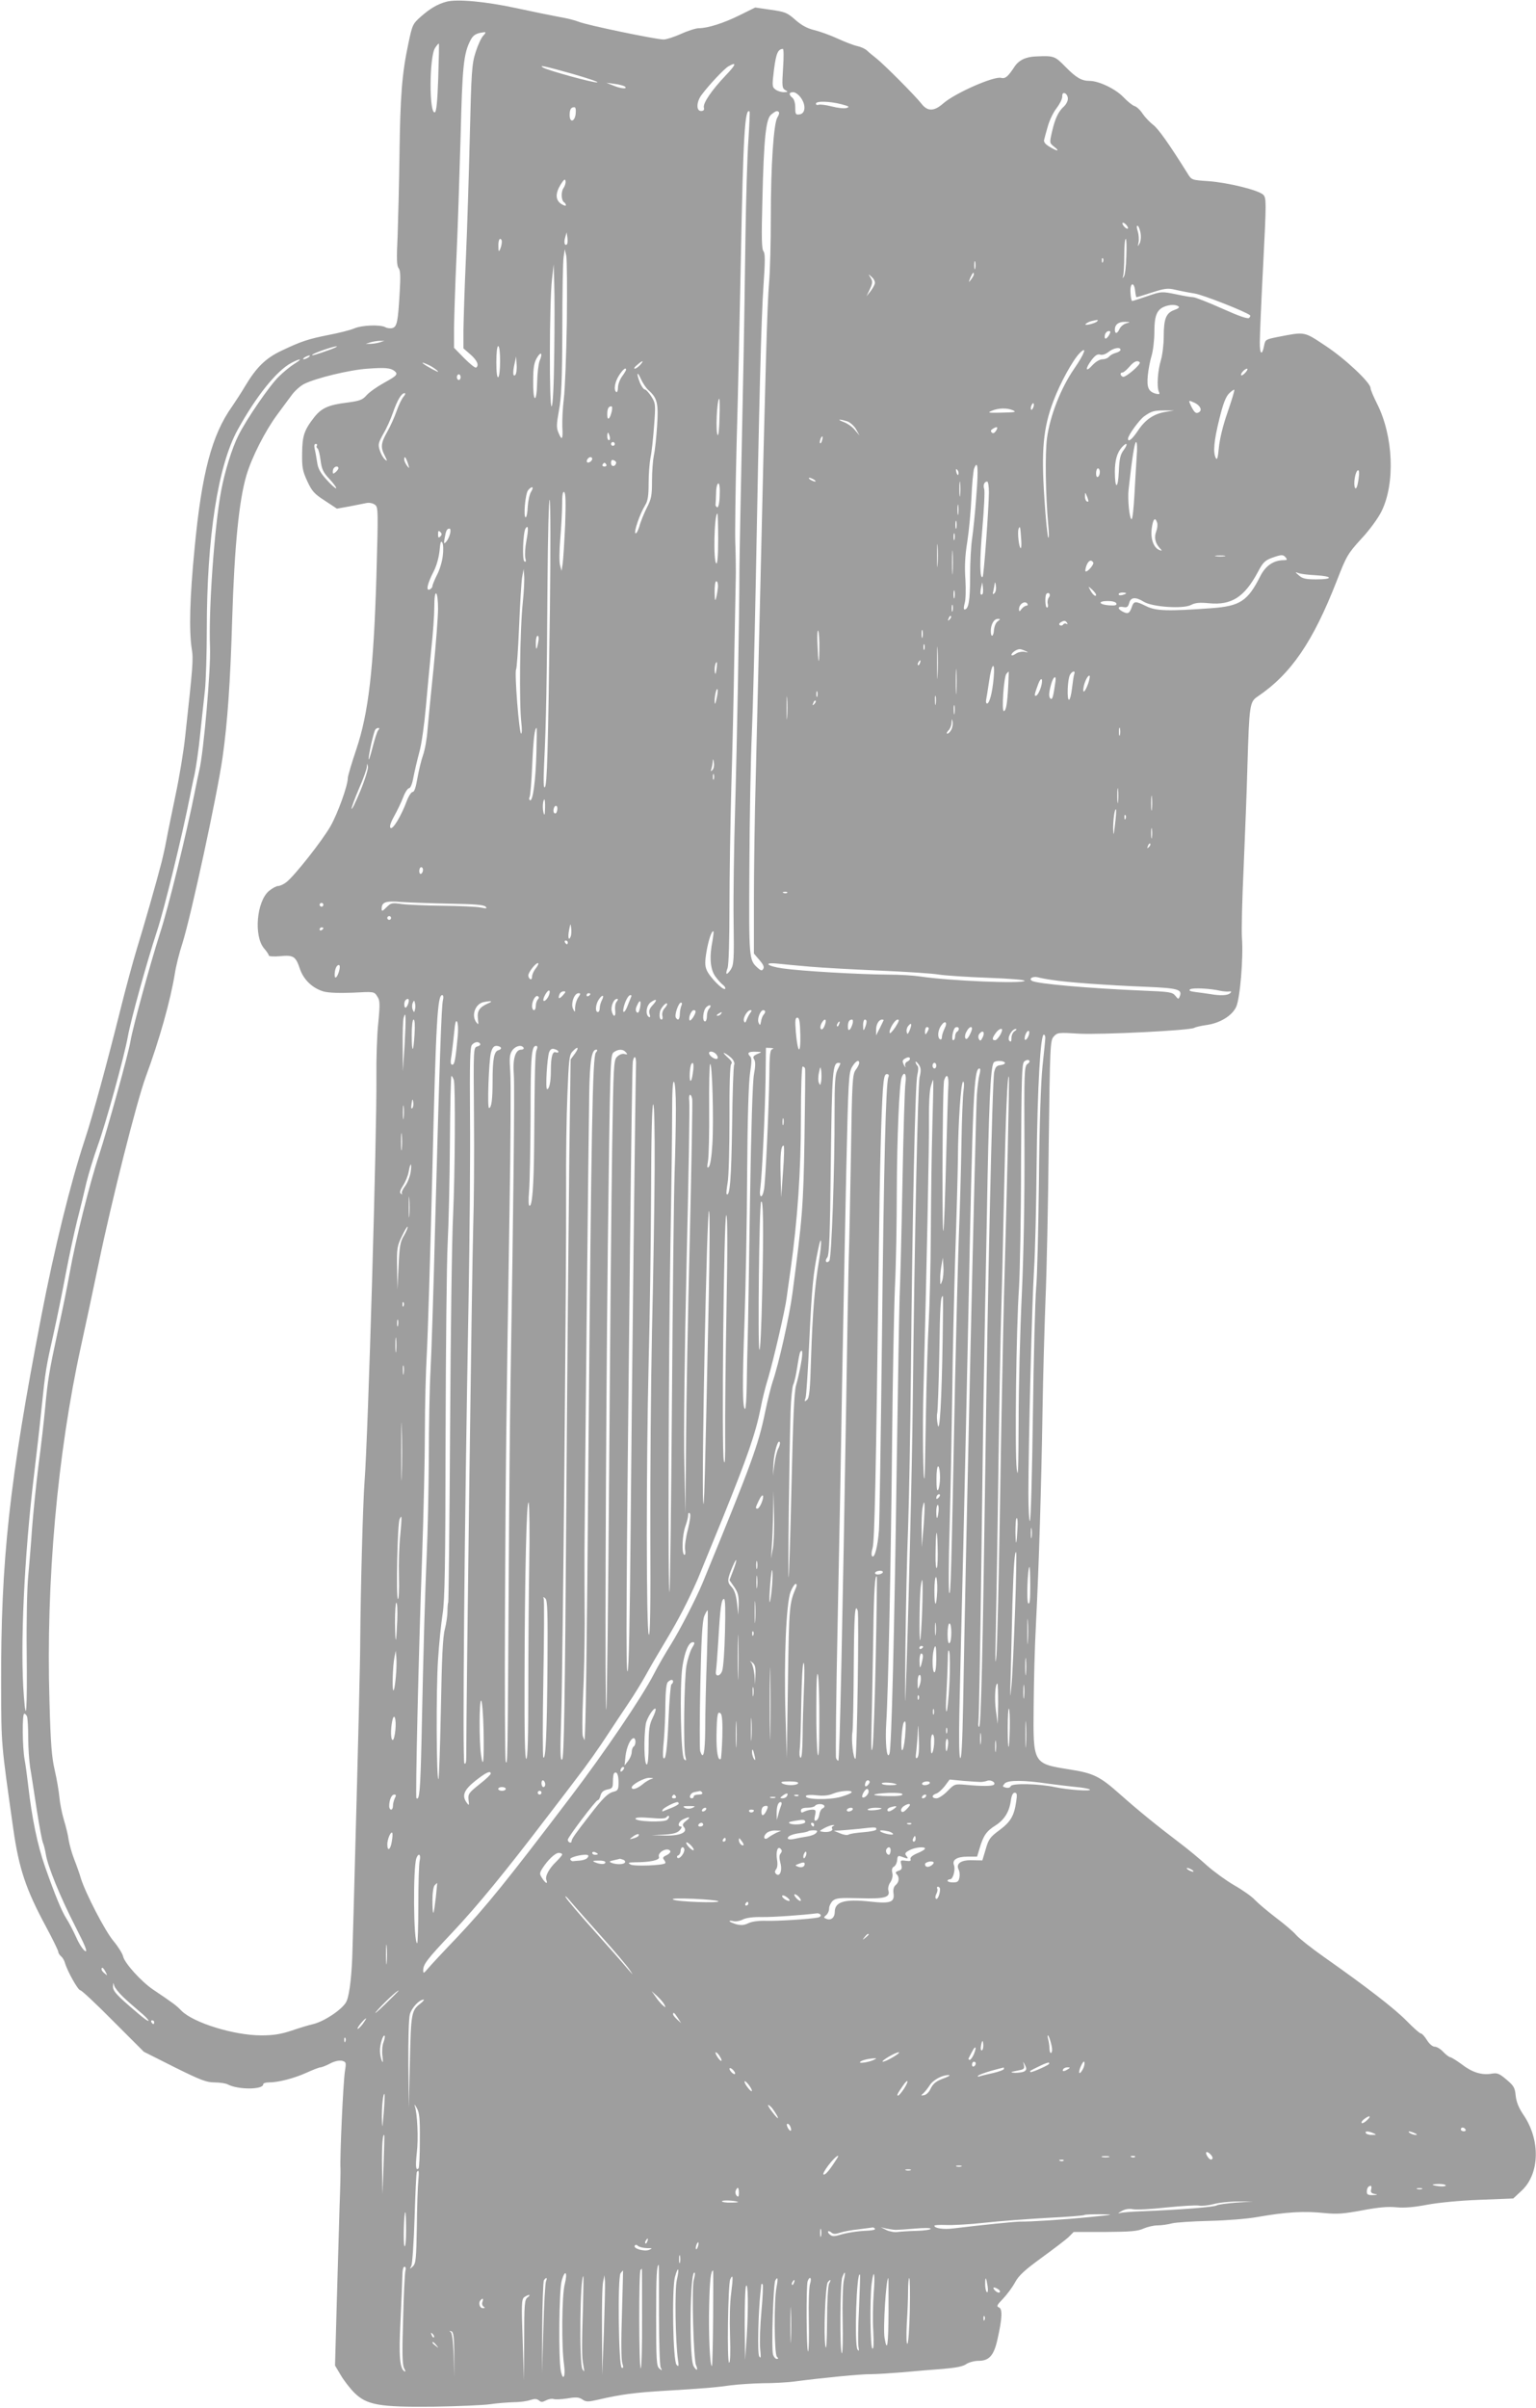 <?xml version="1.0" standalone="no"?>
<!DOCTYPE svg PUBLIC "-//W3C//DTD SVG 20010904//EN"
 "http://www.w3.org/TR/2001/REC-SVG-20010904/DTD/svg10.dtd">
<svg version="1.0" xmlns="http://www.w3.org/2000/svg"
 width="817pt" height="1280pt" viewBox="0 0 817 1280"
 preserveAspectRatio="xMidYMid meet">
<g transform="translate(0,1280) scale(0.1,-0.1)"
fill="#9e9e9e" stroke="none">
<path d="M2375 12791 c-46 -12 -86 -35 -136 -79 -44 -39 -46 -44 -67 -144 -34
-159 -43 -279 -47 -583 -2 -154 -7 -351 -10 -437 -6 -122 -5 -161 5 -173 10
-12 11 -43 6 -128 -9 -157 -14 -184 -39 -191 -11 -3 -28 -1 -38 5 -28 14 -123
11 -165 -7 -21 -9 -81 -24 -133 -34 -111 -22 -148 -34 -253 -84 -85 -40 -134
-88 -195 -190 -20 -34 -51 -81 -68 -106 -108 -151 -162 -354 -200 -755 -26
-266 -30 -438 -15 -535 9 -54 6 -92 -35 -465 -8 -77 -31 -216 -51 -310 -19
-93 -42 -202 -49 -241 -7 -39 -19 -91 -25 -115 -29 -113 -96 -346 -131 -459
-21 -69 -61 -216 -88 -325 -71 -284 -146 -561 -191 -697 -75 -227 -161 -576
-230 -933 -171 -886 -216 -1298 -214 -1965 1 -320 -1 -299 65 -765 30 -209 67
-319 172 -514 37 -69 67 -130 67 -137 0 -6 7 -17 15 -24 8 -6 17 -22 20 -33
13 -46 70 -147 82 -147 7 0 86 -74 175 -164 l163 -163 163 -82 c139 -69 171
-81 213 -81 28 0 59 -5 69 -10 56 -30 190 -29 190 0 0 6 13 10 30 10 50 0 132
21 199 51 35 16 69 29 75 29 7 0 30 9 51 20 24 13 49 18 64 15 22 -6 23 -9 16
-53 -10 -61 -28 -469 -24 -519 1 -10 -1 -103 -5 -208 -3 -104 -10 -336 -15
-515 l-9 -325 31 -52 c17 -29 50 -71 72 -93 66 -65 135 -77 420 -74 127 2 262
8 300 13 39 6 95 10 126 11 31 0 70 5 88 11 24 8 35 8 47 -1 12 -11 19 -10 39
0 13 7 31 10 39 7 8 -3 41 -2 73 3 46 8 62 7 80 -5 20 -14 30 -14 87 -1 114
27 198 38 356 47 212 13 263 17 348 29 40 5 117 10 170 11 53 0 129 4 167 9
144 19 356 40 407 39 29 0 105 5 168 10 63 6 160 14 215 18 69 6 108 13 125
26 14 9 42 17 65 17 57 0 82 29 101 116 25 111 27 161 7 168 -14 6 -10 13 22
46 21 22 50 61 64 87 20 37 51 65 140 130 63 46 128 95 144 110 l28 28 167 0
c135 1 174 4 204 18 21 9 54 17 75 17 21 0 56 5 78 11 22 5 112 11 200 13 88
2 201 11 250 20 161 28 251 33 366 21 61 -6 99 -3 195 15 85 16 137 21 183 16
43 -4 95 1 163 14 60 11 171 22 278 26 l179 7 44 41 c97 89 102 270 10 404
-25 37 -37 67 -41 101 -4 43 -10 53 -49 86 -39 33 -49 37 -82 31 -51 -8 -102
8 -157 51 -26 19 -53 36 -60 37 -7 1 -24 14 -38 29 -14 15 -34 27 -45 27 -11
0 -28 14 -41 35 -12 19 -26 35 -32 35 -6 0 -40 30 -77 68 -65 66 -213 180
-439 339 -64 45 -130 97 -147 116 -16 19 -66 61 -110 94 -44 34 -93 75 -110
93 -16 18 -66 53 -110 78 -43 25 -109 73 -145 105 -36 33 -101 87 -145 120
-124 94 -222 174 -319 260 -106 94 -139 111 -269 131 -193 31 -192 30 -189
335 1 130 6 324 12 431 16 311 29 747 35 1130 3 195 11 465 16 600 6 135 14
500 17 811 7 547 8 568 27 589 19 21 25 22 135 15 121 -6 589 17 612 31 7 4
36 11 65 15 72 10 136 49 158 96 21 44 39 261 31 367 -3 38 1 207 9 375 7 168
17 410 20 536 10 328 12 344 54 372 178 120 295 291 422 617 51 131 58 143
131 223 45 48 90 111 107 146 73 150 62 399 -24 570 -19 38 -35 75 -35 84 0
29 -135 156 -240 225 -116 77 -107 75 -252 47 -65 -13 -68 -14 -74 -46 -11
-57 -24 -47 -23 19 0 35 8 221 18 413 17 332 17 351 1 369 -24 25 -186 65
-293 73 -89 6 -89 6 -111 42 -97 155 -155 237 -182 257 -18 14 -43 40 -56 59
-12 19 -32 38 -43 41 -11 3 -38 25 -60 48 -41 43 -130 86 -180 86 -42 0 -71
17 -127 74 -58 59 -61 60 -158 56 -54 -2 -91 -20 -114 -55 -34 -52 -49 -65
-71 -59 -39 10 -247 -82 -308 -136 -49 -43 -84 -43 -116 -1 -33 42 -197 207
-240 241 -18 14 -40 32 -49 41 -9 9 -33 20 -52 24 -19 4 -66 22 -105 40 -39
18 -95 38 -124 45 -37 9 -67 25 -100 54 -44 39 -55 43 -131 54 l-83 12 -81
-40 c-84 -42 -171 -70 -219 -70 -15 0 -57 -13 -94 -30 -36 -16 -78 -30 -93
-30 -41 0 -411 77 -451 94 -20 8 -67 20 -105 26 -38 7 -141 28 -229 47 -162
35 -314 49 -370 34z m196 -180 c-11 -11 -29 -50 -41 -88 -20 -62 -23 -102 -31
-443 -5 -206 -14 -501 -21 -655 -7 -154 -12 -324 -13 -379 l0 -98 38 -33 c35
-31 47 -58 29 -69 -5 -3 -33 20 -63 50 l-54 55 0 107 c1 59 6 229 13 377 7
149 16 437 22 640 9 375 16 441 53 512 15 28 30 37 75 42 7 0 4 -7 -7 -18z
m-240 -225 c-4 -123 -10 -181 -18 -183 -31 -11 -30 294 1 342 10 15 19 25 20
23 2 -1 0 -84 -3 -182z m1834 50 c-6 -95 -5 -105 12 -115 16 -9 15 -10 -8 -11
-14 0 -34 6 -44 14 -18 13 -19 19 -8 107 11 85 21 108 47 109 5 0 5 -46 1
-104z m-306 -38 c-74 -78 -121 -147 -115 -170 3 -13 -2 -18 -15 -18 -27 0 -25
49 3 86 42 56 121 139 142 151 47 27 42 10 -15 -49z m-816 10 c83 -24 143 -44
134 -46 -18 -4 -260 63 -287 78 -27 16 -1 11 153 -32z m282 -69 c14 -14 -25
-10 -65 7 l-35 14 45 -6 c25 -3 49 -10 55 -15z m935 -59 c28 -39 24 -84 -7
-88 -21 -3 -23 1 -23 36 0 23 -6 45 -15 52 -21 17 -19 30 4 30 11 0 29 -13 41
-30z m1420 -5 c0 -12 -9 -30 -21 -41 -29 -26 -47 -63 -63 -133 -14 -61 -14
-61 11 -81 33 -26 18 -26 -25 0 -23 14 -32 26 -28 38 2 9 11 42 20 73 9 31 29
73 46 94 16 21 30 48 30 61 0 17 4 22 15 18 8 -4 15 -16 15 -29z m-1205 -29
c41 -11 46 -14 28 -20 -12 -4 -47 0 -78 8 -31 8 -63 12 -71 9 -8 -3 -14 0 -14
6 0 15 73 13 135 -3z m-1413 -51 c-5 -43 -32 -49 -32 -7 0 31 7 42 25 42 7 0
9 -13 7 -35z m919 -136 c-6 -79 -13 -315 -16 -524 -3 -209 -7 -497 -10 -640
-17 -811 -21 -1030 -22 -1125 0 -230 -13 -925 -23 -1270 -6 -201 -10 -469 -8
-595 3 -210 1 -233 -15 -259 -22 -33 -31 -29 -17 8 6 17 10 145 10 324 0 163
5 452 10 642 6 190 13 507 16 705 4 198 7 392 8 430 0 39 -1 111 -3 160 -2 50
1 286 7 525 7 239 17 689 23 1000 12 634 21 791 46 767 2 -3 -1 -69 -6 -148z
m162 145 c3 -4 0 -16 -8 -28 -20 -32 -35 -257 -35 -530 0 -133 -4 -288 -9
-346 -10 -109 -20 -467 -46 -1590 -9 -360 -20 -826 -25 -1035 -6 -209 -10
-507 -10 -662 l0 -282 29 -34 c20 -23 27 -37 21 -47 -7 -12 -12 -11 -30 5 -46
42 -47 44 -44 535 1 256 7 575 13 710 6 135 15 499 21 810 18 964 29 1399 41
1572 9 131 9 171 0 182 -10 12 -11 75 -6 268 8 340 19 438 48 460 24 19 31 21
40 12z m-1146 -404 c-14 -21 -12 -66 4 -76 5 -3 9 -10 9 -15 0 -5 -11 -2 -25
7 -31 21 -32 55 -3 103 17 27 24 32 26 19 2 -10 -3 -27 -11 -38z m3003 -212
c0 -6 -7 -5 -15 2 -8 7 -15 17 -15 22 0 6 7 5 15 -2 8 -7 15 -17 15 -22z m66
-24 c4 -20 2 -45 -4 -57 -11 -20 -11 -20 -6 5 3 15 1 41 -4 58 -6 17 -7 30 -2
30 5 0 12 -16 16 -36z m-3050 -62 c-12 -12 -18 8 -10 35 l8 28 4 -28 c2 -16 1
-31 -2 -35z m-347 11 c0 -10 -4 -27 -9 -38 -7 -16 -9 -13 -9 18 -1 20 4 37 9
37 6 0 10 -8 9 -17z m3322 -75 c-1 -51 -7 -100 -13 -108 -8 -12 -8 -11 -4 3 3
10 6 59 6 108 0 49 3 89 8 89 4 0 5 -42 3 -92z m-2976 -353 c-3 -176 -10 -358
-16 -405 -6 -47 -9 -113 -8 -148 4 -69 -2 -78 -21 -31 -11 25 -10 45 3 117 13
69 17 157 18 432 0 190 3 363 7 385 l6 40 8 -35 c4 -19 5 -179 3 -355z m2852
323 c-3 -8 -6 -5 -6 6 -1 11 2 17 5 13 3 -3 4 -12 1 -19z m-680 -35 c-3 -10
-5 -2 -5 17 0 19 2 27 5 18 2 -10 2 -26 0 -35z m-2239 -455 c-2 -171 -7 -271
-14 -278 -13 -13 -12 556 2 675 l9 80 3 -105 c2 -58 2 -225 0 -372z m2232 424
c0 -5 -7 -17 -15 -28 -14 -18 -14 -17 -4 9 12 27 19 34 19 19z m-527 -50 c-2
-9 -13 -28 -24 -42 l-20 -25 18 38 c15 33 15 41 4 60 -14 22 -13 22 6 4 12
-10 19 -26 16 -35z m1385 -40 c2 -18 5 -32 7 -32 3 0 39 11 82 25 68 22 84 24
123 15 25 -6 71 -15 103 -20 46 -7 276 -98 296 -116 3 -3 0 -9 -5 -14 -7 -7
-57 11 -144 50 -74 33 -143 60 -153 60 -10 0 -52 7 -93 16 -75 15 -77 15 -150
-10 -41 -14 -78 -26 -82 -26 -4 0 -8 21 -9 46 -3 53 20 58 25 6z m229 -80 c9
-5 2 -12 -21 -20 -44 -16 -56 -47 -56 -140 0 -42 -7 -99 -15 -126 -17 -56 -23
-143 -11 -168 6 -14 4 -15 -16 -11 -39 11 -49 32 -43 96 3 31 12 79 20 105 8
26 15 83 15 127 0 86 13 119 54 135 27 11 58 12 73 2z m-432 -81 c-14 -12 -73
-25 -60 -13 6 6 19 12 30 15 34 8 40 8 30 -2z m155 -10 c-14 -4 -29 -17 -35
-29 -12 -27 -25 -29 -25 -4 0 27 20 42 55 41 29 -1 29 -1 5 -8z m-90 -61 c-6
-11 -15 -20 -19 -20 -5 0 -7 9 -4 20 3 11 12 20 20 20 11 0 11 -4 3 -20z
m-3880 -40 c-14 -4 -36 -8 -50 -8 l-25 0 25 8 c14 4 36 8 50 8 l25 0 -25 -8z
m-265 -39 c-74 -27 -101 -34 -94 -27 9 10 112 45 129 45 8 0 -7 -8 -35 -18z
m905 -60 c0 -44 -4 -83 -10 -86 -6 -4 -10 25 -10 79 0 51 4 86 10 86 6 0 10
-33 10 -79z m3300 59 c0 -5 -11 -12 -25 -16 -13 -3 -29 -12 -36 -20 -6 -8 -22
-14 -35 -14 -15 0 -36 -13 -54 -32 -37 -41 -39 -19 -4 28 19 25 32 33 45 29
12 -4 30 2 45 14 28 22 64 28 64 11z m-247 -101 c-71 -103 -128 -250 -144
-368 -11 -83 -8 -299 7 -466 4 -38 4 -67 0 -63 -4 3 -14 98 -21 210 -17 255
-6 374 48 516 36 96 104 219 140 255 42 42 26 -3 -30 -84z m-2843 42 c-6 -16
-12 -67 -13 -115 -1 -52 -6 -84 -12 -82 -6 1 -10 41 -9 92 0 70 5 97 20 122
22 37 32 25 14 -17z m-1230 19 c-8 -5 -19 -10 -25 -10 -5 0 -3 5 5 10 8 5 20
10 25 10 6 0 3 -5 -5 -10z m1101 -93 c-13 -13 -15 14 -3 64 l7 34 3 -44 c2
-24 -2 -49 -7 -54z m-1175 59 c-21 -13 -59 -44 -83 -68 -47 -45 -172 -226
-215 -313 -34 -67 -73 -193 -92 -296 -36 -192 -67 -633 -59 -829 5 -114 -34
-561 -57 -655 -5 -22 -16 -74 -24 -115 -44 -221 -140 -614 -185 -751 -51 -159
-145 -501 -157 -574 -11 -67 -122 -467 -168 -608 -49 -147 -125 -452 -156
-627 -11 -63 -38 -196 -60 -295 -48 -222 -56 -269 -70 -420 -6 -66 -22 -206
-36 -310 -13 -105 -28 -256 -34 -335 -5 -80 -15 -192 -20 -250 -6 -58 -10
-240 -8 -407 3 -299 -3 -390 -15 -231 -21 264 2 748 54 1178 11 91 29 246 39
345 23 220 24 223 67 415 19 85 47 225 63 310 16 85 43 211 60 280 18 69 40
161 50 205 11 44 37 131 59 192 45 124 143 481 161 583 16 89 101 396 155 560
38 114 135 512 174 710 6 30 17 86 26 124 8 38 22 135 30 215 8 80 20 184 25
231 5 47 10 193 10 326 0 486 59 869 164 1059 98 178 207 314 286 356 50 26
62 23 16 -5z m1839 -6 c-10 -11 -23 -20 -29 -20 -6 1 0 10 13 20 30 26 39 26
16 0z m2657 14 c10 -9 -75 -82 -89 -77 -16 6 -17 23 -2 23 6 0 22 14 36 30 23
28 43 37 55 24z m-3764 -24 c17 -11 32 -22 32 -26 0 -4 -60 28 -79 43 -16 12
20 -1 47 -17z m-200 -22 c21 -17 14 -25 -55 -63 -38 -21 -79 -50 -93 -66 -22
-25 -36 -30 -102 -39 -100 -12 -137 -29 -175 -76 -55 -70 -65 -100 -66 -193
-1 -75 2 -94 27 -148 25 -54 37 -68 93 -104 l65 -43 67 12 c36 7 77 15 91 18
14 3 33 -1 44 -9 18 -13 18 -26 8 -383 -15 -494 -42 -725 -107 -918 -25 -74
-45 -142 -45 -152 0 -40 -53 -187 -92 -256 -44 -77 -190 -262 -234 -297 -15
-12 -35 -21 -45 -21 -9 0 -31 -12 -48 -26 -66 -55 -82 -239 -27 -305 15 -17
26 -34 26 -39 0 -4 27 -6 60 -3 71 7 83 -1 105 -67 20 -59 68 -104 127 -121
28 -7 83 -9 156 -6 111 6 112 6 128 -19 15 -22 16 -38 6 -142 -7 -64 -11 -193
-10 -287 3 -295 -44 -1903 -63 -2151 -9 -119 -21 -574 -23 -849 0 -99 -12
-585 -27 -1130 -6 -225 -12 -453 -14 -505 -3 -133 -15 -239 -31 -277 -15 -39
-116 -108 -178 -123 -23 -5 -75 -21 -116 -35 -58 -19 -96 -25 -160 -25 -146 0
-361 67 -425 131 -29 30 -42 39 -150 112 -63 42 -152 141 -160 176 -3 15 -26
52 -51 82 -45 53 -149 254 -174 334 -6 22 -22 67 -35 100 -13 33 -26 80 -30
105 -3 25 -15 72 -25 105 -10 33 -21 87 -24 120 -3 33 -14 98 -25 145 -16 68
-22 143 -28 370 -19 629 42 1311 168 1885 22 99 64 297 94 440 68 329 202 859
250 990 73 197 132 408 155 550 6 39 24 112 41 163 46 147 185 789 213 987 26
185 41 395 51 735 12 385 36 630 76 764 28 95 100 236 163 321 29 39 64 87 80
108 15 20 44 46 64 56 62 31 242 75 337 81 94 7 122 4 143 -12z m1232 6 c0 -3
-10 -20 -22 -36 -12 -17 -21 -43 -21 -59 0 -15 -4 -26 -9 -23 -15 10 -8 54 15
89 20 31 37 45 37 29z m3295 -14 c-10 -11 -20 -18 -23 -15 -7 6 18 35 31 35 5
0 2 -9 -8 -20z m-3175 -95 c46 -41 53 -69 45 -189 -4 -61 -11 -131 -17 -156
-5 -25 -10 -85 -10 -135 0 -79 -3 -97 -28 -145 -15 -30 -33 -74 -39 -98 -7
-23 -16 -40 -21 -37 -10 6 23 103 52 150 14 23 18 50 18 117 0 48 5 109 10
135 6 26 14 102 19 168 9 117 8 121 -15 158 -13 20 -29 37 -35 37 -5 0 -17 16
-25 35 -20 50 -16 68 5 20 10 -22 28 -49 41 -60z m-1000 70 c0 -8 -4 -15 -10
-15 -5 0 -10 7 -10 15 0 8 5 15 10 15 6 0 10 -7 10 -15z m4079 -188 c-25 -71
-42 -144 -46 -188 -5 -53 -9 -67 -16 -54 -16 29 -10 93 19 209 19 78 34 117
51 134 13 13 26 22 28 20 3 -2 -14 -57 -36 -121z m-4382 85 c-9 -10 -26 -44
-37 -76 -11 -32 -33 -81 -50 -111 -34 -60 -37 -83 -13 -128 14 -29 14 -31 0
-19 -9 8 -21 29 -27 48 -10 31 -8 39 19 88 18 30 40 80 51 112 23 66 45 104
62 104 6 0 4 -8 -5 -18z m1680 -111 c-1 -54 -5 -97 -9 -94 -13 7 -5 193 8 193
2 0 3 -45 1 -99z m2527 78 c29 -14 42 -39 24 -50 -16 -10 -24 -4 -42 31 -16
34 -16 34 18 19z m-858 -25 c-4 -9 -9 -15 -11 -12 -3 3 -3 13 1 22 4 9 9 15
11 12 3 -3 3 -13 -1 -22z m-2242 -21 c-10 -42 -24 -52 -24 -17 0 31 6 44 22
44 5 0 5 -12 2 -27z m2131 7 c25 -11 17 -12 -68 -14 -62 -1 -66 0 -40 11 33
14 79 15 108 3z m812 -10 c-62 -11 -107 -42 -146 -102 -29 -43 -51 -61 -51
-40 0 18 60 100 86 119 40 28 52 31 109 31 l50 0 -48 -8z m-1690 -50 c16 -6
37 -25 47 -43 l18 -32 -25 29 c-13 17 -40 35 -58 42 -19 7 -29 13 -23 13 6 1
24 -4 41 -9z m791 -50 c-9 -13 -16 -16 -23 -9 -7 7 -5 13 5 19 24 15 31 11 18
-10z m-2055 -30 c3 -11 1 -20 -4 -20 -5 0 -9 9 -9 20 0 11 2 20 4 20 2 0 6 -9
9 -20z m1130 -20 c-3 -12 -8 -19 -11 -16 -5 6 5 36 12 36 2 0 2 -9 -1 -20z
m-1103 -20 c0 -5 -4 -10 -10 -10 -5 0 -10 5 -10 10 0 6 5 10 10 10 6 0 10 -4
10 -10z m2776 -67 c-3 -43 -8 -135 -12 -205 -4 -71 -10 -128 -15 -128 -11 0
-22 104 -16 158 19 171 32 252 40 252 5 0 7 -32 3 -77z m-4361 58 c-3 -5 -1
-12 4 -15 5 -3 12 -31 16 -62 6 -47 13 -64 47 -100 23 -25 39 -47 36 -50 -3
-2 -26 18 -50 45 -34 37 -47 61 -51 93 -4 24 -9 55 -13 71 -4 18 -2 27 5 27 7
0 10 -4 6 -9z m4293 -22 c-19 -25 -24 -46 -27 -116 -4 -95 -21 -96 -21 -1 0
61 12 102 37 130 27 30 35 20 11 -13z m-3809 -71 c10 -30 9 -31 -4 -14 -8 11
-15 26 -15 33 0 22 8 14 19 -19z m981 23 c0 -12 -20 -25 -27 -18 -7 7 6 27 18
27 5 0 9 -4 9 -9z m127 -24 c-6 -20 -27 -19 -27 2 0 14 5 19 15 14 9 -3 14
-10 12 -16z m-52 -7 c3 -5 -1 -10 -10 -10 -9 0 -13 5 -10 10 3 6 8 10 10 10 2
0 7 -4 10 -10z m1968 -167 c-6 -88 -17 -188 -22 -224 -6 -35 -11 -126 -11
-202 0 -129 -8 -177 -30 -177 -5 0 -4 14 1 33 6 18 7 74 4 127 -5 66 -2 127
10 200 9 58 19 164 22 235 3 72 10 140 14 153 20 53 24 4 12 -145z m-3393 148
c0 -5 -7 -14 -15 -21 -12 -10 -15 -10 -15 2 0 8 3 18 7 21 9 10 23 9 23 -2z
m3298 -32 c-3 -8 -7 -3 -11 10 -4 17 -3 21 5 13 5 -5 8 -16 6 -23z m752 12 c0
-11 -4 -23 -10 -26 -6 -4 -10 5 -10 19 0 14 5 26 10 26 6 0 10 -9 10 -19z
m1379 -13 c-1 -13 -4 -36 -8 -53 -10 -44 -23 -14 -15 34 7 43 25 57 23 19z
m-2899 -28 c8 -5 11 -10 5 -10 -5 0 -17 5 -25 10 -8 5 -10 10 -5 10 6 0 17 -5
25 -10z m777 -82 c-2 -18 -4 -4 -4 32 0 36 2 50 4 33 2 -18 2 -48 0 -65z m153
15 c-1 -91 -27 -443 -33 -449 -16 -17 -17 86 -2 255 9 105 14 200 10 211 -7
21 0 40 16 40 5 0 9 -26 9 -57z m-1432 -18 c-1 -39 -7 -64 -13 -62 -5 2 -10 9
-9 15 1 7 2 35 3 62 0 28 6 50 12 50 6 0 9 -24 7 -65z m-1003 21 c-8 -12 -16
-48 -18 -79 -1 -31 -6 -57 -11 -57 -13 0 -2 126 13 144 21 25 33 19 16 -8z
m181 -175 c-4 -91 -10 -184 -13 -206 l-6 -40 -8 30 c-5 17 -4 80 1 140 5 61
10 143 10 183 0 51 3 71 11 66 8 -5 9 -55 5 -173z m2783 126 c1 -5 -3 -5 -9
-2 -5 3 -10 16 -9 28 0 21 1 21 9 2 5 -11 9 -24 9 -28z m-2864 -576 c-10 -764
-15 -934 -27 -946 -7 -7 -8 31 -4 120 11 221 15 451 18 947 2 273 7 470 12
461 4 -8 5 -268 1 -582z m2172 507 c-2 -13 -4 -3 -4 22 0 25 2 35 4 23 2 -13
2 -33 0 -45z m-1277 -134 c0 -87 -4 -133 -10 -129 -17 10 -11 265 6 265 2 0 4
-61 4 -136z m1267 59 c-3 -10 -5 -2 -5 17 0 19 2 27 5 18 2 -10 2 -26 0 -35z
m1068 28 c3 -10 1 -31 -5 -46 -12 -31 -6 -61 18 -88 15 -16 14 -17 -1 -11 -31
12 -48 59 -41 114 7 52 18 64 29 31z m-3355 -95 c-7 -36 -9 -77 -6 -92 5 -18
3 -24 -5 -18 -12 7 -7 152 6 174 15 24 17 -2 5 -64z m2632 2 c2 -25 0 -44 -3
-42 -10 6 -18 85 -11 103 8 19 9 11 14 -61z m-3038 35 c-4 -16 -13 -35 -21
-43 -12 -13 -13 -11 -8 19 7 40 12 51 26 51 5 0 7 -12 3 -27z m-52 -15 c-9 -9
-12 -7 -12 12 0 19 3 21 12 12 9 -9 9 -15 0 -24z m2735 -15 c-3 -10 -5 -4 -5
12 0 17 2 24 5 18 2 -7 2 -21 0 -30z m-90 -135 c-2 -29 -3 -8 -3 47 0 55 1 79
3 53 2 -26 2 -71 0 -100z m-2632 46 c-3 -29 -17 -75 -31 -101 -13 -26 -24 -53
-24 -59 0 -7 -7 -14 -15 -18 -21 -8 -11 33 22 97 15 29 27 73 31 109 4 45 7
56 15 43 5 -9 6 -41 2 -71z m2712 -86 c-2 -29 -3 -6 -3 52 0 58 1 81 3 53 2
-29 2 -77 0 -105z m1446 85 c-13 -2 -33 -2 -45 0 -13 2 -3 4 22 4 25 0 35 -2
23 -4z m326 -7 c9 -11 7 -14 -11 -14 -53 0 -96 -29 -124 -84 -67 -133 -108
-160 -259 -171 -233 -17 -296 -15 -347 10 -61 30 -67 29 -79 -7 -12 -32 -20
-36 -50 -20 -27 15 -24 28 6 23 19 -4 25 0 31 21 8 32 34 34 78 7 45 -28 209
-39 251 -17 23 12 46 14 97 9 119 -11 187 33 258 165 27 52 39 63 74 76 53 19
61 19 75 2z m-1024 -26 c6 -10 -33 -55 -41 -47 -3 2 0 16 5 31 11 27 25 33 36
16z m-3034 -210 c-16 -148 -20 -537 -8 -642 4 -32 3 -58 -1 -58 -11 0 -36 325
-27 341 4 6 11 109 16 228 5 119 12 236 16 261 l8 45 3 -35 c2 -19 -1 -82 -7
-140z m4217 142 c92 -5 95 -22 3 -22 -55 0 -73 4 -92 21 -21 18 -21 20 -4 13
11 -5 53 -10 93 -12z m-3179 -59 c-1 -16 -5 -41 -9 -58 -6 -25 -8 -20 -9 28 0
32 3 57 9 57 6 0 9 -12 9 -27z m1470 -37 c-9 -8 -10 -5 -5 14 3 14 6 32 7 40
1 8 4 2 6 -14 3 -16 -1 -34 -8 -40z m-63 -4 c-11 -10 -14 3 -8 33 l7 30 3 -28
c2 -16 1 -31 -2 -35z m604 -4 c0 -14 -19 1 -31 25 -12 22 -12 22 10 3 11 -11
21 -23 21 -28z m-753 -15 c-3 -10 -5 -2 -5 17 0 19 2 27 5 18 2 -10 2 -26 0
-35z m-2747 -59 c0 -41 -11 -184 -24 -317 -14 -133 -28 -280 -32 -326 -3 -47
-14 -108 -24 -136 -10 -28 -23 -83 -30 -123 -8 -47 -16 -72 -25 -72 -7 0 -21
-21 -31 -47 -29 -79 -75 -156 -87 -144 -6 6 0 27 20 63 16 29 38 74 48 101 10
26 24 47 31 47 7 0 17 23 23 58 6 31 20 91 31 132 12 41 27 149 35 240 8 91
21 230 29 310 9 80 16 180 16 223 0 50 4 76 10 72 6 -3 10 -40 10 -81z m3249
60 c-6 -8 -9 -23 -6 -34 3 -11 1 -20 -4 -20 -10 0 -12 63 -3 73 13 13 25 -5
13 -19z m411 22 c0 -2 -9 -6 -20 -9 -11 -3 -20 -1 -20 4 0 5 9 9 20 9 11 0 20
-2 20 -4z m-52 -54 c3 -10 -7 -12 -39 -10 -55 4 -62 23 -7 23 25 0 43 -5 46
-13z m-473 -2 c3 -5 1 -10 -6 -10 -6 0 -18 -8 -25 -17 -11 -15 -13 -16 -14 -2
0 28 32 49 45 29z m-398 -37 c-3 -10 -5 -4 -5 12 0 17 2 24 5 18 2 -7 2 -21 0
-30z m-16 -46 c-10 -9 -11 -8 -5 6 3 10 9 15 12 12 3 -3 0 -11 -7 -18z m256
-10 c-10 -6 -18 -27 -20 -44 -2 -39 -17 -45 -17 -7 0 34 17 64 37 64 15 0 15
-1 0 -13z m369 -9 c4 -6 3 -8 -4 -4 -6 3 -13 2 -17 -4 -4 -6 -11 -7 -17 -4 -6
4 -5 10 3 15 19 12 27 11 35 -3z m-1318 -138 c-1 -96 -6 -82 -10 32 -2 42 0
71 4 65 4 -7 7 -50 6 -97z m549 63 c-3 -10 -5 -2 -5 17 0 19 2 27 5 18 2 -10
2 -26 0 -35z m-2044 -25 c-8 -46 -13 -48 -13 -5 0 21 4 37 10 37 5 0 7 -14 3
-32z m2124 -180 c-1 -40 -3 -10 -3 67 0 77 1 110 3 73 2 -37 2 -100 0 -140z
m-70 140 c-3 -7 -5 -2 -5 12 0 14 2 19 5 13 2 -7 2 -19 0 -25z m538 -9 c17 -8
16 -9 -6 -4 -14 2 -35 -2 -47 -11 -12 -8 -22 -11 -22 -5 0 11 29 31 45 30 6 0
19 -5 30 -10z m-562 -64 c-3 -9 -8 -14 -10 -11 -3 3 -2 9 2 15 9 16 15 13 8
-4z m-1082 -32 c-4 -28 -6 -32 -9 -15 -3 22 3 52 11 52 1 0 1 -17 -2 -37z
m1276 -120 c-2 -32 -3 -8 -3 52 0 61 1 87 3 58 2 -29 2 -78 0 -110z m198 70
c-7 -76 -22 -133 -35 -133 -4 0 -7 8 -5 18 2 9 9 54 16 100 14 100 33 112 24
15z m78 -35 c-5 -100 -12 -138 -24 -138 -12 0 0 180 14 198 5 6 11 12 12 12 1
0 0 -33 -2 -72z m351 59 c-3 -8 -8 -42 -12 -76 -4 -34 -11 -61 -16 -61 -12 0
-8 108 5 132 11 21 31 25 23 5z m75 -48 c-17 -49 -33 -62 -25 -20 6 32 25 66
32 58 2 -2 -1 -19 -7 -38z m-175 9 c-11 -79 -16 -98 -25 -93 -12 8 -11 31 2
78 11 40 28 51 23 15z m-77 -30 c-7 -23 -18 -43 -25 -46 -12 -4 -11 4 10 61
16 43 28 31 15 -15z m-1726 -64 c-6 -28 -9 -32 -10 -14 -1 30 11 79 16 64 2
-6 -1 -28 -6 -50z m376 -96 c-2 -29 -3 -8 -3 47 0 55 1 79 3 53 2 -26 2 -71 0
-100z m160 110 c-3 -7 -5 -2 -5 12 0 14 2 19 5 13 2 -7 2 -19 0 -25z m630 -40
c-2 -13 -4 -5 -4 17 -1 22 1 32 4 23 2 -10 2 -28 0 -40z m-646 -1 c-10 -9 -11
-8 -5 6 3 10 9 15 12 12 3 -3 0 -11 -7 -18z m746 -49 c-2 -13 -4 -5 -4 17 -1
22 1 32 4 23 2 -10 2 -28 0 -40z m-17 -87 c-6 -12 -15 -21 -21 -21 -6 0 -3 7
5 16 9 8 17 27 17 42 2 23 2 24 6 5 2 -12 -1 -31 -7 -42z m897 -28 c-3 -10 -5
-2 -5 17 0 19 2 27 5 18 2 -10 2 -26 0 -35z m-3946 24 c-6 -8 -19 -49 -30 -93
-11 -43 -20 -70 -20 -59 -1 22 26 142 35 156 3 5 10 9 16 9 7 0 7 -4 -1 -13z
m842 -124 c-4 -144 -19 -256 -34 -247 -5 3 -6 11 -2 17 4 6 10 84 14 172 6
136 13 195 23 195 2 0 1 -62 -1 -137z m936 -87 c-9 -8 -10 -7 -5 7 3 10 7 28
7 40 2 16 3 14 6 -7 3 -16 -1 -34 -8 -40z m-1873 -112 c-25 -60 -45 -102 -46
-93 0 8 18 57 40 108 22 50 41 102 41 114 2 21 2 21 6 1 2 -11 -16 -70 -41
-130z m1881 64 c-3 -7 -5 -2 -5 12 0 14 2 19 5 13 2 -7 2 -19 0 -25z m2150
-120 c-2 -18 -4 -4 -4 32 0 36 2 50 4 33 2 -18 2 -48 0 -65z m180 -40 c-2 -18
-4 -4 -4 32 0 36 2 50 4 33 2 -18 2 -48 0 -65z m-3228 5 c-1 -37 -3 -42 -8
-23 -7 24 -3 70 5 70 2 0 4 -21 3 -47z m64 -14 c-3 -12 -9 -17 -15 -11 -10 10
0 44 12 37 5 -3 6 -14 3 -26z m2968 -70 c-7 -61 -9 -66 -10 -28 -1 46 8 113
15 106 2 -2 0 -37 -5 -78z m56 29 c-3 -8 -6 -5 -6 6 -1 11 2 17 5 13 3 -3 4
-12 1 -19z m140 -100 c-2 -13 -4 -3 -4 22 0 25 2 35 4 23 2 -13 2 -33 0 -45z
m-16 -51 c-10 -9 -11 -8 -5 6 3 10 9 15 12 12 3 -3 0 -11 -7 -18z m-3861 -121
c0 -8 -4 -18 -10 -21 -5 -3 -10 3 -10 14 0 12 5 21 10 21 6 0 10 -6 10 -14z
m1937 -122 c-3 -3 -12 -4 -19 -1 -8 3 -5 6 6 6 11 1 17 -2 13 -5z m-1794 -58
c129 -2 181 -6 190 -16 10 -10 4 -11 -28 -4 -22 4 -112 8 -200 9 -88 1 -186 5
-217 9 -53 8 -59 6 -82 -17 -22 -22 -26 -23 -26 -9 0 37 21 44 105 37 44 -3
160 -7 258 -9z m-673 -6 c0 -5 -4 -10 -10 -10 -5 0 -10 5 -10 10 0 6 5 10 10
10 6 0 10 -4 10 -10z m360 -70 c0 -5 -4 -10 -10 -10 -5 0 -10 5 -10 10 0 6 5
10 10 10 6 0 10 -4 10 -10z m956 -97 c-11 -29 -17 -6 -9 33 7 36 8 37 11 11 2
-16 1 -36 -2 -44z m-1316 43 c0 -3 -4 -8 -10 -11 -5 -3 -10 -1 -10 4 0 6 5 11
10 11 6 0 10 -2 10 -4z m2070 -66 c-18 -89 -12 -153 15 -191 14 -19 33 -40 42
-46 9 -7 13 -16 10 -20 -11 -10 -84 65 -98 100 -10 23 -10 45 -1 99 11 64 29
115 37 106 2 -1 -1 -23 -5 -48z m-770 -10 c0 -5 -2 -10 -4 -10 -3 0 -8 5 -11
10 -3 6 -1 10 4 10 6 0 11 -4 11 -10z m-169 -136 c-12 -15 -21 -35 -21 -46 0
-11 -4 -16 -10 -13 -5 3 -10 12 -10 19 0 17 38 66 51 66 6 0 1 -12 -10 -26z
m1459 7 c69 -6 238 -15 375 -21 138 -6 277 -15 310 -21 33 -5 150 -13 260 -17
115 -4 198 -11 195 -16 -9 -17 -402 0 -555 23 -33 5 -109 10 -170 10 -159 1
-466 19 -562 33 -85 12 -107 34 -24 25 25 -3 102 -10 171 -16z m-2505 -18 c-9
-37 -25 -53 -25 -26 0 29 10 53 22 53 6 0 7 -11 3 -27z m3795 -53 c72 -12 293
-28 498 -36 168 -7 192 -14 177 -51 -6 -16 -8 -16 -23 3 -16 20 -30 22 -177
28 -283 12 -561 36 -586 52 -19 11 4 25 30 19 14 -4 51 -11 81 -15z m890 -57
c14 -3 34 -5 45 -4 14 2 17 0 9 -8 -12 -13 -52 -15 -104 -6 -19 3 -55 8 -79
11 -32 4 -40 8 -30 15 14 9 109 4 159 -8z m-3572 -28 c-10 -21 -28 -35 -28
-20 0 15 24 54 31 49 5 -2 3 -16 -3 -29z m77 5 c-20 -23 -29 -21 -19 4 3 9 13
16 22 16 13 0 12 -3 -3 -20z m81 -12 c-9 -12 -16 -36 -17 -53 0 -28 -1 -29
-11 -8 -13 27 6 83 29 83 12 0 12 -3 -1 -22z m64 18 c0 -3 -4 -8 -10 -11 -5
-3 -10 -1 -10 4 0 6 5 11 10 11 6 0 10 -2 10 -4z m-784 -33 c-8 -31 -18 -324
-42 -1213 -8 -327 -19 -667 -24 -755 -5 -88 -9 -297 -9 -465 -1 -168 -6 -397
-11 -510 -9 -208 -17 -459 -28 -992 -6 -266 -11 -322 -27 -307 -6 7 11 755 30
1278 8 229 15 531 15 671 0 140 5 325 10 410 5 85 19 529 30 985 19 792 27
925 52 925 6 0 8 -11 4 -27z m505 4 c-6 -6 -11 -21 -11 -34 0 -13 -4 -23 -10
-23 -5 0 -10 9 -10 21 0 29 19 61 31 53 7 -4 7 -10 0 -17z m340 -5 c-6 -12
-11 -30 -11 -41 0 -12 -4 -21 -10 -21 -16 0 -12 43 6 68 19 28 30 22 15 -6z
m157 21 c-2 -5 -10 -25 -18 -45 -15 -42 -31 -51 -23 -15 7 33 25 67 36 67 5 0
7 -3 5 -7z m-1185 -33 c-3 -11 -9 -23 -14 -26 -10 -6 -12 29 -2 39 13 13 21 7
16 -13z m1107 5 c-7 -8 -10 -28 -8 -45 5 -36 -9 -41 -18 -6 -6 26 10 66 28 66
7 0 6 -5 -2 -15z m191 -19 c-16 -17 -21 -31 -16 -46 5 -15 4 -20 -4 -16 -20
13 -13 63 12 79 31 21 35 12 8 -17z m-1264 -23 c-4 -17 -4 -17 -12 0 -4 9 -4
25 0 35 8 16 8 16 12 0 3 -10 3 -26 0 -35z m387 32 c-44 -20 -57 -39 -52 -81
4 -32 3 -34 -9 -18 -27 37 -5 98 40 107 43 8 52 5 21 -8z m810 -24 c-5 -22
-10 -29 -17 -22 -7 7 -7 19 2 37 15 34 23 26 15 -15z m131 -1 c-10 -11 -15
-28 -12 -40 3 -11 1 -20 -4 -20 -9 0 -13 15 -9 40 2 18 31 52 38 45 3 -3 -3
-14 -13 -25z m89 13 c-4 -10 -8 -30 -8 -45 -1 -29 -10 -36 -21 -18 -9 14 14
80 27 80 6 0 7 -7 2 -17z m148 -15 c-7 -7 -12 -25 -12 -40 0 -15 -4 -28 -10
-28 -16 0 -11 57 6 75 9 9 19 13 22 10 3 -3 0 -11 -6 -17z m-72 -15 c-1 -17
-27 -55 -32 -47 -8 13 9 54 22 54 5 0 10 -3 10 -7z m292 -6 c-6 -7 -15 -24
-20 -37 -7 -18 -10 -20 -15 -8 -6 17 18 58 35 58 7 0 7 -4 0 -13z m78 5 c0 -4
-4 -12 -9 -17 -5 -6 -11 -21 -13 -35 -4 -22 -6 -23 -13 -7 -9 20 9 67 25 67 5
0 10 -4 10 -8z m-235 -12 c-3 -5 -12 -10 -18 -10 -7 0 -6 4 3 10 19 12 23 12
15 0z m-1683 -165 l-9 -140 -1 130 c-1 72 1 141 5 155 12 43 13 1 5 -145z
m2105 53 c2 -110 -14 -99 -24 16 -5 62 -3 76 8 76 11 0 14 -21 16 -92z m-2052
6 c-6 -104 -15 -107 -15 -6 0 47 4 82 10 82 6 0 8 -30 5 -76z m230 -9 c-12
-128 -17 -155 -29 -155 -10 0 -11 13 -4 53 4 28 10 83 14 121 4 47 9 65 15 55
5 -8 7 -41 4 -74z m1952 55 c-6 -17 -15 -26 -20 -21 -5 5 -4 18 2 30 17 32 31
25 18 -9z m148 8 c-11 -36 -25 -45 -25 -17 0 27 7 39 22 39 5 0 6 -10 3 -22z
m74 10 c0 -7 -4 -22 -9 -33 -7 -17 -9 -15 -9 13 -1 17 4 32 9 32 6 0 10 -6 9
-12z m91 9 c0 -1 -9 -20 -20 -42 l-20 -39 0 30 c0 29 15 54 32 54 4 0 8 -1 8
-3z m62 -38 c-15 -22 -28 -36 -30 -30 -5 16 27 71 43 71 10 0 6 -11 -13 -41z
m-299 16 c-3 -9 -8 -14 -10 -11 -3 3 -2 9 2 15 9 16 15 13 8 -4z m561 -23 c-7
-15 -14 -35 -14 -45 0 -10 -4 -15 -10 -12 -15 9 -12 48 6 73 21 31 36 18 18
-16z m-185 -8 c-10 -23 -13 -25 -16 -11 -3 10 1 25 8 33 17 21 21 11 8 -22z
m101 9 c0 -5 -5 -15 -10 -23 -8 -12 -10 -11 -10 8 0 12 5 22 10 22 6 0 10 -3
10 -7z m160 -2 c0 -6 -4 -13 -10 -16 -5 -3 -10 -15 -10 -26 0 -10 -5 -19 -10
-19 -9 0 -5 42 7 63 6 10 23 9 23 -2z m70 0 c0 -5 -6 -21 -14 -36 -9 -17 -16
-22 -21 -15 -4 7 -2 23 6 36 12 24 29 32 29 15z m160 -6 c0 -16 -26 -55 -37
-55 -17 0 -17 11 3 38 13 19 34 30 34 17z m68 -6 c-10 -5 -18 -22 -18 -36 0
-20 -3 -24 -11 -16 -14 14 13 63 34 63 6 0 4 -5 -5 -11z m-171 -33 c-10 -20
-13 -22 -20 -10 -5 9 -4 21 3 29 18 22 30 8 17 -19z m246 14 c-6 -22 -23 -38
-23 -21 0 17 12 41 20 41 5 0 6 -9 3 -20z m87 -17 c0 -9 -7 -77 -15 -152 -9
-90 -16 -296 -19 -606 -3 -258 -9 -517 -15 -575 -5 -58 -13 -358 -17 -668 -4
-309 -11 -565 -16 -568 -4 -3 -8 64 -8 148 0 260 19 1014 30 1188 6 91 12 350
14 575 4 395 20 675 38 675 4 0 8 -7 8 -17z m-3006 -32 c3 -5 -4 -11 -15 -14
-21 -6 -21 -7 -18 -369 2 -200 0 -464 -4 -588 -6 -170 -37 -2527 -37 -2815 0
-33 -3 -46 -10 -39 -11 11 0 1249 22 2444 6 349 10 798 8 997 -2 281 0 366 10
378 14 17 36 20 44 6z m110 -20 c3 -5 -2 -11 -13 -14 -23 -6 -31 -45 -31 -166
0 -96 -6 -141 -19 -141 -10 0 -1 248 10 293 7 26 15 37 29 37 10 0 21 -4 24
-9z m121 -1 c3 -5 -3 -10 -13 -10 -31 0 -46 -50 -39 -133 5 -64 -2 -705 -18
-1667 -3 -173 -7 -630 -9 -1015 -6 -972 -6 -993 -16 -970 -4 11 -6 380 -4 820
4 810 6 947 24 2110 6 358 8 689 4 737 -5 72 -4 92 10 113 17 25 50 33 61 15z
m69 -12 c-8 -22 -10 -94 -13 -513 -2 -210 -10 -315 -24 -315 -6 0 -7 28 -3 78
4 42 7 223 8 402 0 315 5 370 29 370 8 0 9 -7 3 -22z m116 -9 c0 -5 -6 -6 -14
-3 -17 7 -26 -25 -26 -96 0 -61 -8 -100 -20 -100 -10 0 0 167 11 197 6 15 14
20 28 16 12 -3 21 -9 21 -14z m88 -10 l-23 -31 -7 -521 c-3 -287 -11 -1122
-16 -1855 -7 -1046 -12 -1336 -22 -1345 -10 -10 -11 35 -5 223 9 282 28 2405
26 2815 -1 160 2 383 7 497 7 181 10 210 26 227 29 32 39 25 14 -10z m1051 24
c-13 -3 -16 -26 -17 -144 -3 -183 -20 -554 -28 -601 -9 -53 -28 -49 -20 5 9
65 25 393 28 580 l2 167 25 -1 c14 -1 19 -3 10 -6z m-940 -19 c-17 -21 -24
-392 -39 -2129 -9 -1106 -15 -1490 -21 -1525 0 -3 -4 7 -9 21 -4 14 -3 106 1
205 5 98 9 276 9 394 -1 118 -1 294 -1 390 1 241 21 2203 25 2425 3 175 13
235 37 235 8 0 7 -5 -2 -16z m160 2 c10 -12 9 -13 -8 -9 -11 3 -27 -3 -39 -15
-18 -18 -19 -42 -26 -483 -4 -255 -11 -1030 -16 -1723 -5 -692 -12 -1261 -15
-1264 -8 -9 -4 1383 8 2471 12 980 13 1009 31 1023 25 18 50 18 65 0z m481
-11 c7 -9 10 -19 6 -22 -8 -9 -38 9 -44 25 -5 17 23 15 38 -3z m84 -23 c10
-12 15 -26 11 -32 -4 -6 -9 -153 -11 -326 -4 -276 -12 -379 -29 -362 -3 3 0
29 5 59 6 30 10 181 10 338 -1 185 3 288 9 294 8 8 1 19 -22 39 -17 16 -23 25
-12 19 11 -5 28 -18 39 -29z m134 25 c-22 -10 -25 -16 -16 -30 7 -13 6 -38 -2
-80 -7 -39 -15 -293 -21 -682 -5 -341 -10 -667 -12 -725 -2 -58 -4 -165 -5
-237 -1 -73 -5 -133 -9 -133 -14 0 -15 140 -3 466 6 175 13 528 14 784 2 306
8 490 16 539 8 53 9 76 1 84 -19 19 -12 27 27 26 37 -1 37 -1 10 -12z m-645
-59 c-3 -65 -22 -1681 -29 -2493 -4 -448 -9 -724 -16 -730 -10 -10 -7 414 13
2255 6 531 12 975 15 988 8 38 19 24 17 -20z m1457 33 c0 -5 -7 -11 -15 -15
-8 -3 -13 -13 -10 -23 3 -10 0 -8 -7 5 -9 19 -9 25 3 33 18 11 29 11 29 0z
m625 -27 c-17 -12 -18 -41 -16 -446 1 -272 -4 -561 -14 -778 -9 -190 -17 -493
-17 -675 -1 -253 -3 -312 -10 -255 -11 88 -3 748 12 965 5 83 11 383 11 668 2
437 4 521 16 533 8 8 19 11 25 8 7 -5 5 -12 -7 -20z m-895 5 c0 -6 -8 -23 -19
-37 -17 -25 -19 -61 -25 -452 -4 -234 -9 -488 -12 -565 -2 -77 -8 -412 -13
-745 -20 -1200 -35 -1910 -42 -1910 -4 0 -9 6 -12 14 -3 8 0 324 8 703 8 378
19 958 24 1288 6 330 16 836 22 1125 11 490 13 527 31 558 19 32 38 42 38 21z
m321 -77 c-9 -45 -27 -867 -36 -1722 -3 -321 -25 -1217 -39 -1580 -2 -52 -2
72 0 275 2 204 8 487 14 630 5 143 12 514 15 825 8 859 23 1540 34 1585 6 25
7 43 1 49 -6 6 -10 15 -10 20 0 6 7 0 16 -12 13 -19 14 -31 5 -70z m454 79 c3
-5 -7 -11 -22 -13 -22 -2 -29 -10 -35 -38 -10 -42 -35 -1161 -47 -2085 -14
-1003 -23 -1395 -33 -1395 -4 0 -6 10 -4 23 3 12 10 405 16 872 6 468 12 920
14 1005 1 85 8 450 15 810 10 590 19 793 36 821 8 12 52 12 60 0z m-1660 -56
c-3 -26 -9 -44 -13 -40 -7 7 -3 75 5 88 11 18 15 -5 8 -48z m104 -378 c-4 -65
-11 -113 -19 -120 -9 -10 -10 -2 -4 33 4 25 7 148 6 273 -1 126 1 234 5 240
11 17 20 -295 12 -426z m681 430 c0 -2 -7 -18 -16 -35 -12 -25 -15 -69 -15
-224 1 -299 -16 -779 -28 -791 -16 -16 -26 0 -11 18 11 13 15 121 19 503 6
487 10 532 41 532 6 0 10 -2 10 -3z m510 -12 c0 -8 -4 -15 -10 -15 -5 0 -10 7
-10 15 0 8 5 15 10 15 6 0 10 -7 10 -15z m-698 -15 c2 -5 0 -173 -3 -372 -6
-363 -11 -421 -64 -823 -16 -122 -73 -377 -106 -472 -9 -28 -27 -100 -39 -158
-36 -176 -71 -272 -333 -910 -34 -82 -121 -251 -168 -326 -29 -46 -70 -117
-91 -158 -62 -121 -263 -417 -441 -651 -339 -446 -450 -584 -607 -750 -71 -74
-140 -148 -154 -165 -22 -26 -25 -27 -25 -10 0 33 18 57 155 202 132 140 279
319 504 614 69 90 139 181 155 203 51 65 124 168 171 241 25 39 72 108 103
155 32 47 75 117 96 155 21 39 72 126 113 194 62 104 110 196 163 316 5 11 65
160 135 330 130 322 173 445 200 580 8 44 26 116 40 160 28 95 90 361 98 425
3 25 13 92 21 150 37 264 55 525 55 803 0 161 4 277 9 277 5 0 11 -4 13 -10z
m86 -67 c-4 -23 -6 -25 -12 -10 -5 9 -5 34 0 55 7 34 8 35 12 10 2 -16 2 -40
0 -55z m842 35 c-5 -18 -11 -67 -14 -108 -6 -68 -60 -2454 -73 -3229 -4 -215
-9 -308 -16 -296 -6 11 -7 106 -4 254 3 130 12 526 21 881 8 355 20 890 26
1190 24 1211 30 1340 60 1340 5 0 5 -14 0 -32z m-485 -15 c-13 -33 -24 -446
-34 -1393 -6 -520 -13 -976 -16 -1015 -6 -84 -23 -151 -36 -138 -5 5 -4 23 2
43 11 34 18 369 33 1550 6 492 13 745 22 888 5 64 9 82 21 82 10 0 13 -5 8
-17z m91 -30 c-4 -27 -11 -268 -16 -538 -5 -269 -12 -539 -15 -600 -2 -60 -9
-452 -15 -870 -13 -925 -28 -1529 -39 -1558 -14 -37 -24 61 -17 166 10 149 25
847 31 1492 3 330 10 699 15 820 6 121 10 351 10 510 1 284 13 574 26 608 14
36 27 17 20 -30z m-2402 15 c9 -35 6 -499 -4 -718 -6 -107 -13 -613 -16 -1125
-3 -511 -8 -932 -10 -934 -2 -2 -4 -23 -4 -46 0 -22 -6 -65 -14 -96 -11 -40
-16 -154 -21 -424 -4 -204 -10 -371 -13 -373 -11 -4 -13 482 -2 638 5 80 16
187 24 239 12 76 15 253 16 945 1 468 6 930 11 1026 5 96 11 336 12 532 1 197
5 358 8 358 4 0 9 -10 13 -22z m2630 -35 c-2 -32 -6 -177 -10 -323 -14 -547
-21 -591 -21 -120 1 250 4 465 9 478 14 41 26 22 22 -35z m316 -344 c-5 -217
-14 -565 -20 -774 -5 -209 -15 -704 -21 -1100 -6 -396 -15 -758 -19 -805 -6
-62 -7 -38 -4 90 2 96 9 486 14 865 5 380 12 762 15 850 3 88 10 372 15 630 9
432 18 651 26 642 2 -2 -1 -181 -6 -398z m-1765 228 c0 -73 -3 -229 -7 -347
-4 -118 -10 -663 -14 -1210 -4 -547 -10 -1003 -13 -1012 -9 -25 -5 1260 5
1852 5 278 9 587 9 687 0 121 3 179 10 172 6 -6 10 -67 10 -142z m1364 -102
c-4 -137 -7 -389 -8 -560 -1 -170 -6 -382 -11 -470 -5 -88 -12 -308 -15 -490
-3 -181 -6 -334 -7 -340 -8 -44 -12 269 -6 470 17 638 31 1322 29 1437 -1 70
3 146 9 169 6 22 12 39 14 38 1 -2 -1 -116 -5 -254z m166 198 c-4 -27 -9 -151
-11 -278 -2 -126 -8 -349 -14 -495 -5 -146 -14 -492 -20 -770 -20 -1034 -23
-1142 -31 -1128 -4 8 -4 165 2 349 5 184 11 503 14 709 2 206 10 539 16 740 7
201 13 428 14 505 1 194 16 415 28 415 5 0 6 -19 2 -47z m-1443 -46 c2 -13 -4
-344 -13 -737 -10 -393 -19 -884 -20 -1090 l-3 -375 -6 260 c-4 159 1 577 12
1080 11 451 17 835 14 853 -5 36 9 45 16 9z m-1489 -48 c-6 -6 -7 3 -4 23 4
28 6 29 9 9 2 -13 0 -27 -5 -32z m-46 -51 c-2 -18 -4 -6 -4 27 0 33 2 48 4 33
2 -15 2 -42 0 -60z m1335 -271 c-1 -182 -7 -568 -14 -857 -6 -289 -10 -775 -9
-1080 2 -390 -1 -551 -8 -540 -14 20 -14 898 -1 1445 6 226 12 629 13 897 1
312 5 483 12 477 5 -5 8 -139 7 -342z m685 236 c-3 -10 -5 -4 -5 12 0 17 2 24
5 18 2 -7 2 -21 0 -30z m-2030 -130 c-2 -21 -4 -4 -4 37 0 41 2 58 4 38 2 -21
2 -55 0 -75z m2028 -120 l-10 -138 -3 115 c-3 114 2 160 16 160 4 0 3 -62 -3
-137z m-1981 -5 c-4 -24 -17 -57 -30 -74 -13 -17 -20 -35 -16 -39 4 -5 1 -5
-5 -1 -9 5 -6 17 11 44 13 20 27 54 30 75 9 51 18 47 10 -5z m-7 -231 c-2 -23
-3 -1 -3 48 0 50 1 68 3 42 2 -26 2 -67 0 -90z m1877 -407 c-4 -184 -10 -316
-15 -305 -9 23 -1 763 9 785 12 26 14 -143 6 -480z m-284 -20 c-21 -1005 -25
-1162 -30 -1090 -9 127 20 1554 31 1543 5 -5 4 -209 -1 -453z m94 -72 c-5
-277 -8 -579 -7 -673 1 -121 -1 -159 -7 -130 -13 55 0 1305 13 1305 7 0 7
-169 1 -502z m-1715 394 c-20 -32 -24 -55 -29 -162 l-6 -125 -2 113 c-2 105 0
118 26 171 15 32 29 54 30 49 2 -4 -7 -25 -19 -46z m2207 -135 c-23 -136 -34
-276 -42 -514 -5 -175 -9 -215 -22 -225 -14 -11 -14 -10 -7 12 4 14 13 153 20
310 13 270 20 352 47 480 18 88 21 38 4 -63z m655 -107 c-9 -24 -10 -23 -10
10 -1 19 3 53 7 75 l7 40 3 -50 c2 -28 -2 -62 -7 -75z m3 -302 c-5 -333 -16
-513 -26 -463 -5 22 -6 50 -3 63 3 13 8 154 11 314 4 262 7 308 19 308 2 0 1
-100 -1 -222z m-2867 170 c-3 -8 -6 -5 -6 6 -1 11 2 17 5 13 3 -3 4 -12 1 -19z
m-30 -105 c-3 -10 -5 -4 -5 12 0 17 2 24 5 18 2 -7 2 -21 0 -30z m-10 -135
c-2 -18 -4 -4 -4 32 0 36 2 50 4 33 2 -18 2 -48 0 -65z m2153 -69 c-6 -35 -18
-87 -26 -114 -10 -37 -16 -178 -24 -530 -6 -264 -13 -484 -15 -490 -5 -10 3
658 10 882 2 67 9 131 14 142 6 11 15 52 21 91 6 40 13 77 16 82 13 21 15 -3
4 -63z m-2113 -51 c-2 -13 -4 -5 -4 17 -1 22 1 32 4 23 2 -10 2 -28 0 -40z
m-10 -541 c-1 -67 -3 -9 -3 128 0 138 2 192 3 122 2 -71 2 -183 0 -250z m2002
141 c-7 -13 -16 -50 -20 -83 l-8 -60 3 65 c3 61 26 136 34 112 2 -6 -2 -21 -9
-34z m861 -151 c0 -29 -5 -59 -10 -67 -6 -10 -9 9 -9 58 0 42 4 70 10 67 5 -4
9 -30 9 -58z m-889 -377 l-10 -55 4 64 c3 35 6 116 7 180 l2 116 3 -125 c2
-69 -1 -150 -6 -180z m-61 239 c-7 -16 -16 -29 -21 -29 -12 0 -12 4 8 45 20
42 31 28 13 -16z m942 29 c-7 -7 -12 -8 -12 -2 0 6 3 14 7 17 3 4 9 5 12 2 2
-3 -1 -11 -7 -17z m-2177 -352 c-3 -165 -5 -466 -5 -668 0 -252 -3 -368 -11
-368 -7 0 -10 134 -9 428 1 558 11 963 22 933 4 -13 6 -159 3 -325z m2097 194
l-9 -105 -1 85 c-1 47 1 103 5 125 12 65 14 9 5 -105z m80 85 c-2 -19 -6 -35
-8 -35 -2 0 -4 16 -4 35 0 19 4 35 8 35 4 0 6 -16 4 -35z m-1333 -95 c-11 -41
-18 -90 -15 -108 3 -19 1 -30 -5 -27 -14 9 -10 105 6 150 8 22 15 49 15 60 0
11 3 15 9 10 6 -6 1 -40 -10 -85z m-1530 -30 c-6 -52 -9 -152 -7 -222 2 -72
-1 -123 -6 -118 -10 10 -2 397 9 423 13 30 13 16 4 -83z m3283 38 c-5 -95 -9
-104 -11 -25 0 42 2 77 7 77 4 0 6 -24 4 -52z m75 -50 c-2 -13 -4 -3 -4 22 0
25 2 35 4 23 2 -13 2 -33 0 -45z m-504 -163 c-4 -7 -8 23 -7 68 1 131 8 161
11 49 2 -56 0 -109 -4 -117z m416 -225 c-6 -168 -14 -348 -19 -400 -8 -83 -8
-74 -4 65 2 88 6 255 9 370 6 200 12 282 20 273 2 -2 0 -141 -6 -308z m-1499
212 l-20 -52 25 -36 c20 -29 25 -48 24 -93 l-2 -56 -7 63 c-5 44 -14 70 -29
86 -24 26 -24 38 6 109 24 55 26 39 3 -21z m127 11 c-3 -10 -5 -2 -5 17 0 19
2 27 5 18 2 -10 2 -26 0 -35z m78 -111 c-4 -40 -9 -71 -11 -69 -3 3 -1 47 3
98 4 52 9 83 11 69 2 -13 1 -57 -3 -98z m1375 16 c0 -73 -3 -99 -11 -91 -10
10 -3 193 7 193 2 0 4 -46 4 -102z m-785 72 c-3 -5 -15 -10 -26 -10 -11 0 -17
5 -14 10 3 6 15 10 26 10 11 0 17 -4 14 -10z m-668 -77 c-2 -16 -4 -3 -4 27 0
30 2 43 4 28 2 -16 2 -40 0 -55z m631 -373 c-5 -234 -12 -450 -17 -480 -7 -39
-8 2 -5 135 3 105 6 314 9 465 3 232 9 324 19 308 1 -2 -1 -194 -6 -428z m327
355 c-4 -93 -15 -94 -15 -1 0 42 4 75 9 72 4 -3 7 -35 6 -71z m-80 -102 c-3
-86 -8 -159 -11 -162 -6 -6 -3 230 3 282 10 79 13 30 8 -120z m-670 120 c-37
-87 -38 -96 -44 -503 l-6 -405 -7 230 c-9 298 4 594 27 653 9 23 22 42 27 42
6 0 7 -8 3 -17z m-218 -180 c-2 -27 -3 -5 -3 47 0 52 1 74 3 48 2 -27 2 -69 0
-95z m-1105 -236 c-3 -352 -9 -504 -22 -490 -4 4 -4 193 0 418 4 226 5 417 2
425 -4 12 -2 13 9 2 11 -10 13 -74 11 -355z m944 176 c-2 -98 -9 -191 -15
-206 -12 -31 -38 -32 -33 -1 2 10 8 87 13 169 10 172 16 215 30 215 7 0 8 -62
5 -177z m-1743 65 c-6 -133 -10 -140 -12 -15 0 59 3 107 7 107 5 0 7 -42 5
-92z m2449 50 c8 -24 -4 -788 -12 -788 -12 0 -23 103 -16 142 3 18 6 174 7
346 2 276 6 344 21 300z m-802 -243 c-5 -132 -9 -304 -9 -382 -1 -134 -10
-174 -27 -121 -3 12 -3 170 1 352 5 248 11 340 21 365 8 19 16 32 18 30 2 -2
0 -112 -4 -244z m1707 78 c-2 -32 -3 -8 -3 52 0 61 1 87 3 58 2 -29 2 -78 0
-110z m-490 40 c-2 -16 -4 -3 -4 27 0 30 2 43 4 28 2 -16 2 -40 0 -55z m-1050
-220 c-1 -54 -3 -10 -3 97 0 107 2 151 3 98 2 -54 2 -142 0 -195z m1133 228
c0 -28 -4 -53 -10 -56 -6 -4 -10 15 -10 49 0 31 5 56 10 56 6 0 10 -22 10 -49z
m-1053 -13 c-3 -8 -6 -5 -6 6 -1 11 2 17 5 13 3 -3 4 -12 1 -19z m-327 -70
c-10 -18 -23 -60 -29 -93 -12 -71 -17 -437 -6 -480 6 -25 5 -28 -6 -17 -18 17
-25 392 -9 494 12 78 33 128 55 128 12 0 11 -6 -5 -32z m417 -451 c-1 -84 -3
-12 -3 158 0 171 2 239 3 152 2 -87 2 -227 0 -310z m813 459 c0 -3 -4 -8 -10
-11 -5 -3 -10 -1 -10 4 0 6 5 11 10 11 6 0 10 -2 10 -4z m70 -66 c0 -40 -4
-70 -10 -70 -11 0 -13 81 -4 118 10 37 14 25 14 -48z m70 -128 c-4 -78 -11
-146 -15 -150 -4 -4 -5 38 -1 93 3 55 6 134 7 175 0 50 3 67 8 50 4 -14 5 -89
1 -168z m-2945 30 c-4 -41 -9 -71 -13 -68 -7 8 -3 131 6 176 l7 35 3 -35 c2
-19 1 -68 -3 -108z m2804 111 c-1 -10 -5 -29 -9 -43 -7 -21 -8 -19 -9 18 -1
23 4 42 9 42 6 0 10 -8 9 -17z m548 -90 c-2 -21 -4 -4 -4 37 0 41 2 58 4 38 2
-21 2 -55 0 -75z m-1439 -7 l-2 -51 -3 50 c-3 27 -10 56 -16 65 -11 13 -10 13
6 1 13 -10 17 -26 15 -65z m258 -73 c-3 -76 -7 -191 -7 -255 -1 -75 -5 -116
-11 -112 -6 4 -7 25 -4 48 3 22 6 134 8 249 2 114 7 207 12 207 5 0 6 -58 2
-137z m82 -178 c0 -138 -3 -196 -9 -170 -4 22 -8 135 -7 250 0 138 3 196 9
170 4 -22 8 -134 7 -250z m533 195 c-9 -23 -10 -23 -10 11 -1 20 2 39 7 43 11
12 14 -27 3 -54z m-1311 21 c0 -6 -4 -12 -9 -15 -4 -3 -11 -85 -15 -182 -7
-166 -16 -229 -28 -208 -3 5 -2 47 3 94 4 47 8 132 8 191 1 67 5 109 13 117
14 14 28 16 28 3z m1867 -83 c-2 -18 -4 -6 -4 27 0 33 2 48 4 33 2 -15 2 -42
0 -60z m-138 -35 l-2 -108 -10 72 c-8 63 -4 143 8 143 3 0 4 -48 4 -107z
m-1302 45 c-2 -13 -4 -5 -4 17 -1 22 1 32 4 23 2 -10 2 -28 0 -40z m880 -20
c-3 -8 -6 -5 -6 6 -1 11 2 17 5 13 3 -3 4 -12 1 -19z m-2315 -165 c3 -164 -2
-215 -14 -128 -10 77 -9 285 1 285 5 0 11 -70 13 -157z m899 64 c-17 -35 -21
-62 -21 -145 0 -61 -4 -102 -10 -102 -14 0 -17 139 -5 216 6 32 43 89 52 80 3
-3 -4 -25 -16 -49z m1496 21 c-3 -7 -5 -2 -5 12 0 14 2 19 5 13 2 -7 2 -19 0
-25z m404 -75 c-3 -133 -11 -132 -11 2 0 60 3 105 6 102 4 -3 6 -50 5 -104z
m-1529 -46 c-2 -61 -6 -114 -8 -117 -15 -14 -24 37 -23 125 2 113 6 132 23
115 7 -7 10 -50 8 -123z m155 -9 c-2 -29 -3 -8 -3 47 0 55 1 79 3 53 2 -26 2
-71 0 -100z m-3853 116 c3 -9 6 -59 6 -111 0 -53 5 -123 10 -157 6 -33 21
-134 35 -224 14 -90 29 -171 34 -180 4 -9 11 -37 15 -61 10 -62 75 -223 158
-385 52 -101 65 -135 51 -128 -11 6 -33 39 -48 74 -16 35 -39 79 -52 99 -24
37 -59 121 -113 274 -41 117 -70 257 -91 440 -5 44 -13 103 -18 130 -12 64
-14 245 -2 245 5 0 12 -7 15 -16z m3773 -151 c-2 -32 -3 -6 -3 57 0 63 1 89 3
58 2 -32 2 -84 0 -115z m1540 0 c-2 -32 -3 -6 -3 57 0 63 1 89 3 58 2 -32 2
-84 0 -115z m-3354 80 c-3 -29 -9 -53 -14 -53 -11 0 -12 54 -3 100 10 50 23
14 17 -47z m2776 -147 c-9 -8 -10 1 -5 38 3 27 7 76 8 110 1 38 3 24 5 -38 3
-67 0 -103 -8 -110z m-65 111 c-4 -43 -11 -74 -16 -71 -9 6 -1 130 9 147 11
18 13 -4 7 -76z m223 21 c-3 -7 -5 -2 -5 12 0 14 2 19 5 13 2 -7 2 -19 0 -25z
m180 -55 c-2 -16 -4 -5 -4 22 0 28 2 40 4 28 2 -13 2 -35 0 -50z m-248 10 c0
-21 -4 -47 -9 -58 -6 -14 -9 -4 -9 38 -1 32 3 57 9 57 6 0 10 -17 9 -37z
m-1589 -2 c0 -11 -4 -23 -10 -26 -5 -3 -10 -17 -10 -29 0 -13 -9 -34 -19 -47
l-19 -24 5 50 c6 49 27 95 44 95 5 0 9 -9 9 -19z m1662 -21 c-6 -41 -12 -38
-12 6 0 19 4 33 8 30 5 -3 7 -19 4 -36z m255 -27 c-2 -16 -4 -5 -4 22 0 28 2
40 4 28 2 -13 2 -35 0 -50z m-1283 -28 c5 -22 4 -26 -4 -15 -5 8 -10 24 -10
34 0 26 6 18 14 -19z m-702 -77 c-7 -7 -12 -8 -12 -2 0 6 3 14 7 17 3 4 9 5
12 2 2 -3 -1 -11 -7 -17z m-702 -17 c0 -5 -27 -31 -61 -57 -56 -45 -60 -51
-57 -82 4 -30 3 -32 -9 -16 -28 38 -16 68 45 117 56 44 82 57 82 38z m680 -46
c0 -38 -3 -44 -27 -50 -29 -7 -56 -33 -126 -124 -80 -103 -96 -126 -97 -139 0
-14 -20 -6 -20 8 0 13 149 210 159 210 5 0 12 11 15 25 5 18 15 27 36 32 27 5
30 9 30 43 0 20 3 40 6 43 14 14 24 -6 24 -48z m175 18 c-11 -3 -33 -16 -48
-29 -28 -23 -57 -32 -57 -16 1 16 67 52 95 51 21 -1 24 -3 10 -6z m-565 -29
c0 -8 -4 -14 -10 -14 -5 0 -10 9 -10 21 0 11 5 17 10 14 6 -3 10 -13 10 -21z
m1719 0 c-14 -18 -24 -11 -15 11 3 9 11 13 16 10 8 -5 7 -11 -1 -21z m596 13
c11 0 27 3 35 6 18 8 48 -8 37 -20 -9 -9 -67 -9 -150 -1 -58 5 -60 5 -97 -33
-21 -22 -48 -39 -59 -39 -26 0 -27 17 -2 25 11 3 31 21 46 40 l26 35 72 -7
c40 -3 81 -6 92 -6z m360 -9 c39 -5 102 -13 142 -17 39 -3 75 -10 80 -14 10
-11 -115 -2 -187 13 -86 18 -227 21 -234 5 -3 -8 -13 -11 -26 -8 -19 5 -19 7
-6 22 17 19 104 18 231 -1z m-1330 2 c-8 -13 -65 -13 -85 0 -11 7 0 10 38 10
33 0 51 -4 47 -10z m524 -6 c2 -2 -14 -4 -37 -4 -23 0 -42 4 -42 9 0 9 69 4
79 -5z m176 6 c-3 -5 -15 -10 -26 -10 -11 0 -17 5 -14 10 3 6 15 10 26 10 11
0 17 -4 14 -10z m-2255 -30 c0 -5 -9 -10 -20 -10 -11 0 -20 5 -20 10 0 6 9 10
20 10 11 0 20 -4 20 -10z m1930 -14 c0 -16 -24 -38 -33 -30 -7 7 14 44 25 44
5 0 8 -6 8 -14z m-1740 -6 c0 -5 -4 -10 -10 -10 -5 0 -10 5 -10 10 0 6 5 10
10 10 6 0 10 -4 10 -10z m855 0 c4 -6 -5 -10 -19 -10 -14 0 -26 -4 -26 -10 0
-5 -4 -10 -10 -10 -20 0 -9 29 13 33 12 2 25 5 29 6 4 0 10 -3 13 -9z m795 3
c0 -5 -26 -16 -58 -25 -61 -18 -197 -15 -185 5 3 5 27 7 58 3 36 -4 63 -1 86
9 36 15 99 20 99 8z m-345 -22 c-3 -6 -14 -11 -23 -11 -15 1 -15 2 2 15 21 16
32 13 21 -4z m615 10 c0 -7 -28 -10 -75 -9 -41 0 -75 4 -75 7 0 4 34 8 75 10
48 1 75 -1 75 -8z m605 -38 c-11 -77 -30 -108 -89 -152 -50 -37 -58 -48 -73
-101 l-18 -60 -54 1 c-60 2 -88 -18 -72 -50 5 -9 7 -28 4 -42 -4 -21 -10 -26
-34 -26 -16 0 -29 4 -29 9 0 4 6 8 14 8 15 0 29 51 20 75 -11 28 16 45 71 45
l52 0 13 43 c20 69 37 93 85 123 48 31 74 73 82 135 4 26 11 39 20 39 12 0 14
-9 8 -47z m-3305 18 c-5 -11 -10 -29 -10 -40 0 -12 -4 -21 -10 -21 -5 0 -10 8
-10 18 0 33 12 62 27 62 10 0 11 -4 3 -19z m1495 9 c3 -5 -1 -10 -10 -10 -9 0
-13 5 -10 10 3 6 8 10 10 10 2 0 7 -4 10 -10z m652 4 c-3 -3 -12 -4 -19 -1 -8
3 -5 6 6 6 11 1 17 -2 13 -5z m678 -4 c-3 -5 -11 -10 -16 -10 -6 0 -7 5 -4 10
3 6 11 10 16 10 6 0 7 -4 4 -10z m-802 -7 c-7 -2 -19 -2 -25 0 -7 3 -2 5 12 5
14 0 19 -2 13 -5z m-513 -31 c0 -4 -17 -14 -37 -22 -21 -8 -42 -17 -47 -19 -5
-2 -5 2 -1 9 7 11 61 39 78 40 4 0 7 -4 7 -8z m545 -9 c-4 -10 -11 -31 -15
-48 l-8 -30 -1 32 c-1 37 7 63 21 63 6 0 7 -8 3 -17z m229 -2 c3 -5 -1 -11 -8
-14 -8 -3 -16 -18 -18 -33 -2 -15 -9 -29 -17 -32 -10 -3 -11 3 -6 27 6 27 4
31 -15 31 -12 0 -30 -5 -41 -10 -15 -8 -19 -7 -19 5 0 10 10 15 34 15 19 0 38
5 41 10 8 12 42 13 49 1z m456 4 c0 -3 -9 -14 -20 -25 -13 -13 -22 -16 -26 -8
-4 6 1 17 11 25 19 13 35 17 35 8z m-1158 -16 c-15 -6 -30 -5 -40 1 -13 7 -8
9 23 9 35 0 37 -1 17 -10z m395 -14 c-14 -29 -27 -33 -27 -7 0 22 8 32 26 32
9 0 10 -6 1 -25z m679 10 c-23 -17 -36 -19 -36 -6 0 5 8 12 18 14 32 9 37 6
18 -8z m-1001 -5 c-3 -5 -11 -10 -16 -10 -6 0 -7 5 -4 10 3 6 11 10 16 10 6 0
7 -4 4 -10z m780 0 c-3 -5 -13 -10 -21 -10 -8 0 -12 5 -9 10 3 6 13 10 21 10
8 0 12 -4 9 -10z m154 6 c-10 -9 -79 -14 -74 -5 4 5 22 9 42 9 20 0 34 -2 32
-4z m-679 -10 c0 -11 -19 -15 -25 -6 -3 5 1 10 9 10 9 0 16 -2 16 -4z m-461
-50 c-17 -15 -169 -10 -169 6 0 7 27 8 79 4 55 -5 81 -4 86 4 4 6 10 9 13 5 3
-3 -1 -11 -9 -19z m101 -5 c-20 -16 -22 -22 -12 -34 23 -28 -22 -47 -103 -45
l-70 2 66 3 c50 3 71 9 84 23 11 12 13 20 7 20 -21 0 -13 27 11 38 35 17 44
13 17 -7z m633 -6 c2 -12 -59 -19 -81 -9 -12 6 -6 9 23 14 48 8 56 8 58 -5z
m-543 -15 c0 -5 -7 -10 -16 -10 -8 0 -12 5 -9 10 3 6 10 10 16 10 5 0 9 -4 9
-10z m590 0 c0 -5 -2 -10 -4 -10 -3 0 -8 5 -11 10 -3 6 -1 10 4 10 6 0 11 -4
11 -10z m517 4 c-3 -3 -12 -4 -19 -1 -8 3 -5 6 6 6 11 1 17 -2 13 -5z m-415
-11 c-6 -2 -10 -9 -6 -14 7 -12 -19 -21 -48 -17 -22 3 -22 4 7 20 17 9 37 16
45 16 10 0 11 -1 2 -5z m229 -18 c0 -6 -31 -12 -68 -15 -38 -3 -73 -8 -80 -13
-7 -4 -27 -1 -45 7 l-33 14 30 1 c17 1 64 5 105 9 87 10 92 10 91 -3z m-532
-18 c-14 -7 -33 -18 -42 -25 -21 -18 -32 2 -11 22 8 9 30 16 47 15 l32 -1 -26
-11z m212 -1 c-7 -8 -28 -16 -49 -19 -20 -3 -52 -9 -69 -13 -20 -4 -33 -2 -33
4 0 12 24 22 69 28 19 2 37 7 40 9 2 3 15 5 29 5 20 0 22 -3 13 -14z m387 8
c12 -4 22 -10 22 -14 0 -8 -58 4 -68 15 -7 7 17 6 46 -1z m-2644 -53 c-7 -45
-24 -56 -24 -15 0 26 18 69 26 61 3 -2 2 -23 -2 -46z m1312 30 c-3 -5 -16 -11
-28 -14 -22 -6 -22 -5 -4 8 22 17 40 20 32 6z m1474 -16 c0 -8 -4 -15 -10 -15
-5 0 -7 7 -4 15 4 8 8 15 10 15 2 0 4 -7 4 -15z m-1010 -5 c0 -5 -5 -10 -11
-10 -5 0 -7 5 -4 10 3 6 8 10 11 10 2 0 4 -4 4 -10z m95 -28 c-8 -8 -25 10
-25 26 0 13 2 13 14 -4 8 -10 13 -21 11 -22z m-265 -25 c0 -6 -9 -2 -20 8 -11
10 -20 23 -20 28 0 6 9 2 20 -8 11 -10 20 -23 20 -28z m-50 0 c0 -21 -27 -53
-37 -43 -4 5 -2 11 5 13 6 3 12 13 12 24 0 10 5 19 10 19 6 0 10 -6 10 -13z
m512 -20 c-8 -9 -8 -24 -1 -51 11 -41 -4 -77 -24 -57 -7 7 -6 15 1 24 7 8 9
29 5 50 -7 45 3 75 19 59 8 -8 8 -15 0 -25z m585 13 c-1 -11 -5 -20 -9 -20
-11 0 -20 19 -13 30 11 17 24 11 22 -10z m183 13 c0 -5 -19 -16 -41 -25 -26
-11 -39 -22 -36 -31 4 -10 -3 -12 -25 -9 -29 4 -30 3 -24 -21 5 -20 2 -27 -15
-32 -15 -5 -18 -10 -10 -18 16 -16 14 -42 -5 -58 -10 -8 -14 -23 -12 -41 8
-50 -14 -59 -122 -47 -137 15 -190 0 -190 -55 0 -29 -19 -46 -43 -37 -17 6
-17 8 -3 20 9 7 16 23 16 36 0 12 9 30 19 40 17 15 36 17 144 14 132 -4 164 4
152 42 -3 10 1 30 11 43 10 16 14 35 10 50 -4 17 -1 28 9 33 8 5 16 20 17 35
2 23 5 25 26 17 32 -12 36 -11 23 5 -10 12 -7 18 16 30 29 16 83 21 83 9z
m-1355 -13 c3 -5 -5 -15 -19 -22 -20 -9 -23 -14 -14 -25 6 -7 9 -16 6 -18 -12
-12 -166 -17 -184 -7 -16 10 -13 11 22 12 83 0 135 12 129 28 -10 25 46 55 60
32z m-385 -16 c0 -2 -7 -4 -15 -4 -8 0 -15 4 -15 10 0 5 7 7 15 4 8 -4 15 -8
15 -10z m1106 -10 c-4 -9 -9 -15 -11 -12 -3 3 -3 13 1 22 4 9 9 15 11 12 3 -3
3 -13 -1 -22z m-1296 8 c0 -5 -14 -21 -31 -38 -38 -36 -61 -78 -53 -98 9 -24
-4 -19 -22 9 -15 23 -15 27 1 53 29 45 68 82 87 82 10 0 18 -4 18 -8z m129
-23 c-8 -5 -24 -9 -36 -10 -13 -1 -28 -2 -35 -3 -6 -1 -13 4 -15 10 -4 13 90
33 96 20 2 -4 -3 -12 -10 -17z m-887 -11 c-4 -18 -7 -124 -7 -235 0 -112 -3
-203 -6 -203 -20 0 -23 402 -4 453 12 30 25 18 17 -15z m1082 6 c9 -3 13 -10
10 -15 -6 -11 -45 -12 -71 -2 -15 6 -13 9 12 14 17 4 31 7 32 8 1 0 8 -2 17
-5z m-94 -14 c0 -12 -27 -12 -55 0 -16 7 -13 9 18 9 20 1 37 -3 37 -9z m1735
-16 c-18 -13 -35 -10 -35 6 0 10 31 19 44 12 5 -3 1 -11 -9 -18z m-675 7 c0
-15 -17 -22 -36 -14 -16 6 -16 7 2 14 27 11 34 10 34 0z m2060 -31 c8 -5 11
-10 5 -10 -5 0 -17 5 -25 10 -8 5 -10 10 -5 10 6 0 17 -5 25 -10z m-4022 -147
c-5 -42 -10 -79 -13 -81 -3 -3 -5 26 -5 64 0 41 5 75 12 82 7 7 12 12 13 12 1
0 -3 -35 -7 -77z m2682 45 c0 -27 -13 -58 -21 -52 -5 3 -5 14 1 25 6 11 8 24
5 29 -3 6 -1 10 4 10 6 0 11 -6 11 -12z m-1805 -248 c72 -80 140 -161 153
-180 22 -33 22 -33 -10 4 -18 22 -97 112 -176 200 -79 88 -148 169 -153 180
-6 12 5 3 23 -19 18 -22 92 -105 163 -185z m1005 187 c0 -4 -9 -3 -20 3 -11 6
-20 15 -20 20 0 6 9 5 20 -2 11 -7 20 -16 20 -21z m50 18 c20 -24 6 -28 -15
-5 -10 11 -13 20 -8 20 6 0 16 -7 23 -15z m-429 -22 c11 -11 -223 -3 -241 9
-10 6 28 7 109 4 68 -3 128 -9 132 -13z m159 -13 c0 -5 -5 -10 -11 -10 -5 0
-7 5 -4 10 3 6 8 10 11 10 2 0 4 -4 4 -10z m385 -60 c3 -5 -4 -12 -17 -14 -41
-8 -211 -19 -276 -17 -39 1 -74 -4 -92 -13 -23 -11 -38 -12 -65 -5 -19 6 -35
13 -35 16 0 3 10 3 22 0 11 -3 34 1 49 9 18 9 55 14 101 13 58 -1 216 10 295
20 6 0 15 -3 18 -9z m255 -104 c0 -2 -8 -10 -17 -17 -16 -13 -17 -12 -4 4 13
16 21 21 21 13z m-2563 -148 c-2 -24 -4 -5 -4 42 0 47 2 66 4 43 2 -24 2 -62
0 -85z m-1496 -50 c11 -21 11 -22 -4 -9 -10 7 -17 17 -17 22 0 15 9 10 21 -13z
m93 -133 c23 -22 63 -57 89 -79 26 -21 47 -43 47 -48 0 -6 -28 14 -62 44 -109
92 -128 114 -127 139 1 21 2 21 6 4 3 -11 24 -38 47 -60z m1466 32 c0 -1 -33
-34 -72 -72 -40 -39 -61 -56 -48 -40 34 41 120 122 120 112z m1413 -72 c9 -18
9 -19 -7 -6 -9 8 -27 28 -38 45 l-22 31 28 -25 c15 -14 33 -34 39 -45z m-1297
4 c-48 -37 -50 -51 -56 -309 l-6 -245 -2 230 c-1 133 2 246 8 267 10 35 50 78
73 78 5 0 -2 -9 -17 -21z m1369 -76 l18 -28 -21 19 c-12 11 -22 23 -22 28 0
14 7 9 25 -19z m-1676 -33 c-13 -16 -25 -28 -27 -25 -5 5 37 55 45 55 2 0 -6
-13 -18 -30z m-1109 10 c0 -5 -2 -10 -4 -10 -3 0 -8 5 -11 10 -3 6 -1 10 4 10
6 0 11 -4 11 -10z m1220 -106 c-7 -16 -9 -49 -6 -74 4 -31 3 -39 -3 -25 -5 11
-10 34 -10 52 -1 33 16 89 25 81 2 -3 0 -18 -6 -34z m3550 -5 c7 -25 8 -45 2
-51 -5 -5 -9 3 -10 22 0 16 -4 39 -7 50 -3 11 -4 20 -1 20 3 0 10 -19 16 -41z
m-3753 9 c-3 -8 -6 -5 -6 6 -1 11 2 17 5 13 3 -3 4 -12 1 -19z m3393 -23 c0
-14 -4 -25 -9 -25 -4 0 -6 11 -3 25 2 14 6 25 8 25 2 0 4 -11 4 -25z m-50 -45
c-7 -16 -17 -30 -22 -30 -5 0 -8 3 -6 8 22 44 32 61 36 57 3 -2 -1 -18 -8 -35z
m-1352 -11 c19 -30 8 -34 -12 -4 -9 14 -13 25 -9 25 5 0 14 -9 21 -21z m923
-4 c-23 -14 -48 -25 -55 -25 -16 1 66 50 84 50 8 0 -5 -11 -29 -25z m-101 -14
c-23 -13 -86 -23 -75 -12 9 9 41 17 75 19 13 1 13 0 0 -7z m1110 -50 c-19 -36
-28 -23 -11 15 10 22 17 30 19 21 2 -9 -2 -25 -8 -36z m-570 30 c0 -6 -4 -13
-10 -16 -5 -3 -10 1 -10 9 0 9 5 16 10 16 6 0 10 -4 10 -9z m259 -42 c-8 -5
-30 -8 -49 -8 -19 1 -26 3 -15 6 11 2 30 6 43 9 18 4 22 9 18 27 -6 21 -6 21
6 -1 9 -19 9 -25 -3 -33z m130 38 c-15 -12 -94 -46 -98 -42 -5 6 -6 5 49 32
24 12 46 20 49 18 2 -3 2 -6 0 -8z m-1669 -49 c0 -6 -7 -5 -15 2 -8 7 -15 17
-15 22 0 6 7 5 15 -2 8 -7 15 -17 15 -22z m1430 24 c0 -5 -26 -15 -57 -22 -32
-7 -65 -15 -73 -18 -9 -3 -12 -1 -7 4 5 5 36 16 70 26 34 9 63 17 65 17 1 1 2
-3 2 -7z m340 -2 c-20 -13 -33 -13 -25 0 3 6 14 10 23 10 15 0 15 -2 2 -10z
m-654 -46 c-48 -17 -63 -29 -79 -63 -7 -14 -21 -27 -32 -29 -18 -3 -18 -2 -4
10 8 7 23 26 33 41 18 30 67 56 101 56 12 0 4 -6 -19 -15z m-1027 -69 c0 -5
-9 1 -19 14 -11 13 -20 28 -20 35 0 6 9 0 20 -14 11 -14 20 -29 19 -35z m809
11 c-13 -20 -27 -36 -31 -36 -9 0 -4 10 26 53 28 41 33 26 5 -17z m-2767 -126
c-8 -90 -8 -91 -10 -29 -1 60 7 134 14 127 2 -2 0 -46 -4 -98z m192 -148 c0
-79 -3 -146 -7 -149 -14 -15 -17 10 -9 84 9 75 3 206 -11 248 -4 11 1 7 10
-10 15 -25 18 -54 17 -173z m1874 171 c18 -24 35 -53 30 -53 -3 0 -17 16 -31
35 -15 19 -24 35 -20 35 4 0 13 -8 21 -17z m3164 -64 c-12 -12 -25 -18 -28
-15 -4 3 2 13 13 21 29 22 41 18 15 -6z m-3067 -35 c10 -25 -1 -29 -14 -5 -6
12 -7 21 -1 21 5 0 12 -7 15 -16z m3591 -14 c3 -5 -1 -10 -9 -10 -9 0 -16 5
-16 10 0 6 4 10 9 10 6 0 13 -4 16 -10z m-490 -20 c18 -8 17 -9 -7 -9 -15 -1
-30 4 -33 9 -7 12 12 12 40 0z m220 0 c13 -6 15 -9 5 -9 -8 0 -22 4 -30 9 -18
12 -2 12 25 0z m-5485 -170 l-6 -155 -2 142 c-2 115 4 189 12 171 1 -2 -1 -73
-4 -158z m4398 58 c14 -14 16 -28 2 -28 -5 0 -14 9 -20 20 -12 22 -1 27 18 8z
m-1985 -21 c-38 -60 -60 -87 -71 -87 -18 0 58 99 76 100 2 0 -1 -6 -5 -13z
m1445 6 c-10 -2 -26 -2 -35 0 -10 3 -2 5 17 5 19 0 27 -2 18 -5z m139 1 c-3
-3 -12 -4 -19 -1 -8 3 -5 6 6 6 11 1 17 -2 13 -5z m-380 -20 c-3 -3 -12 -4
-19 -1 -8 3 -5 6 6 6 11 1 17 -2 13 -5z m-544 -31 c-7 -2 -19 -2 -25 0 -7 3
-2 5 12 5 14 0 19 -2 13 -5z m-270 -20 c-7 -2 -19 -2 -25 0 -7 3 -2 5 12 5 14
0 19 -2 13 -5z m-2618 -55 c-3 -29 -7 -140 -8 -246 -3 -171 -5 -194 -21 -210
-18 -16 -18 -16 -8 3 5 11 13 126 17 255 4 129 9 238 12 243 10 17 13 4 8 -45z
m5465 -26 c0 -4 -16 -6 -35 -4 -19 2 -35 6 -35 8 0 2 16 4 35 4 19 0 35 -4 35
-8z m-397 -21 c-4 -14 1 -21 19 -24 18 -3 16 -5 -9 -6 -26 -1 -33 3 -33 17 0
20 8 32 21 32 4 0 5 -9 2 -19z m-3363 -18 c0 -20 -3 -24 -11 -16 -7 7 -9 19
-6 27 10 24 17 19 17 -11z m3633 20 c-7 -2 -19 -2 -25 0 -7 3 -2 5 12 5 14 0
19 -2 13 -5z m-3638 -68 c6 -2 -11 -4 -37 -4 -27 -1 -48 3 -48 7 0 7 62 5 85
-3z m2650 -4 c-49 -4 -96 -10 -104 -15 -14 -9 -194 -23 -396 -31 -55 -2 -109
-6 -120 -10 -11 -3 -7 1 9 10 19 11 39 15 61 11 18 -4 98 0 178 9 80 8 158 13
174 10 15 -3 51 1 78 8 28 8 86 14 130 14 l80 0 -90 -6z m-4415 -148 c0 -55
-4 -91 -9 -83 -7 14 -3 180 5 180 2 0 4 -44 4 -97z m3635 71 c-142 -14 -315
-25 -370 -24 -26 0 -204 -18 -352 -36 -52 -7 -103 0 -103 14 0 4 27 5 59 4 33
-2 127 3 208 12 81 9 233 20 337 26 104 5 191 12 194 15 3 3 42 4 86 4 77 -1
73 -2 -59 -15z m-1428 -101 c-3 -10 -5 -2 -5 17 0 19 2 27 5 18 2 -10 2 -26 0
-35z m287 39 c3 -5 -14 -9 -37 -10 -55 -2 -114 -11 -155 -24 -24 -7 -37 -7
-48 3 -8 6 -12 14 -9 17 2 3 11 0 18 -7 10 -8 22 -8 45 0 17 6 61 14 99 18 37
5 71 9 75 10 4 0 9 -3 12 -7z m111 -6 c11 0 57 3 103 7 46 4 82 4 82 -1 0 -5
-33 -10 -72 -11 -40 -1 -86 -4 -103 -6 -16 -3 -43 2 -60 10 l-30 15 30 -7 c17
-3 39 -7 50 -7z m-1322 -61 c-3 -9 -8 -14 -10 -11 -3 3 -2 9 2 15 9 16 15 13
8 -4z m270 -25 c-3 -12 -8 -19 -11 -16 -5 6 5 36 12 36 2 0 2 -9 -1 -20z
m-273 -11 c31 0 32 -1 13 -9 -26 -11 -86 7 -77 22 4 6 10 6 17 -1 6 -6 27 -11
47 -12z m177 -76 c-3 -10 -5 -2 -5 17 0 19 2 27 5 18 2 -10 2 -26 0 -35z
m-112 -275 c0 -145 4 -272 9 -283 9 -18 8 -19 -7 -6 -15 12 -17 42 -17 276 0
217 3 275 14 275 1 0 1 -118 1 -262z m-1349 230 c-3 -13 -9 -129 -12 -258 -6
-180 -4 -241 5 -259 8 -14 9 -21 2 -17 -25 16 -30 81 -21 264 5 103 9 211 10
240 0 31 4 52 11 52 7 0 9 -9 5 -22z m1259 -253 c1 -146 -3 -265 -7 -265 -10
0 -11 514 -1 523 3 4 7 7 7 7 1 0 1 -119 1 -265z m185 205 c-12 -49 -8 -324 6
-425 5 -33 4 -38 -7 -27 -20 18 -26 405 -9 468 17 61 25 48 10 -16z m-292
-182 c-5 -145 -4 -244 2 -261 7 -21 6 -27 -3 -24 -17 5 -23 483 -6 503 6 8 12
14 13 14 0 0 -2 -105 -6 -232z m485 -19 c-1 -138 -4 -253 -6 -256 -11 -10 -19
176 -15 325 3 131 9 182 21 182 1 0 1 -113 0 -251z m-789 179 c-16 -58 -18
-335 -4 -428 9 -64 -5 -92 -17 -34 -13 64 -10 433 5 482 18 61 32 43 16 -20z
m686 22 c-12 -41 -1 -427 12 -453 5 -10 7 -21 5 -24 -3 -2 -11 6 -18 19 -25
47 -19 521 6 496 3 -2 0 -19 -5 -38z m798 -3 c-5 -24 -8 -121 -6 -215 2 -95 0
-172 -4 -172 -12 0 -10 375 2 404 15 39 19 31 8 -17z m81 -147 c-5 -96 -6
-188 -3 -205 4 -23 3 -26 -5 -15 -18 26 -5 423 13 398 2 -2 -1 -82 -5 -178z
m78 78 c-4 -57 -6 -147 -2 -201 3 -65 2 -96 -5 -92 -11 7 -14 257 -4 343 12
93 20 55 11 -50z m-1546 -60 c-7 -232 -7 -279 2 -323 6 -35 6 -37 -5 -20 -18
28 -13 495 5 495 1 0 0 -69 -2 -152z m111 -143 l-9 -230 -1 231 c-1 127 1 247
6 265 l7 34 3 -35 c1 -19 -2 -138 -6 -265z m677 204 c-7 -49 -9 -144 -6 -226
3 -91 1 -143 -5 -143 -12 0 -6 416 6 443 15 32 16 12 5 -74z m-985 64 c-4 -10
-11 -124 -14 -253 l-7 -235 1 240 c1 132 5 246 9 253 12 18 20 15 11 -5z
m1226 -33 c-14 -71 -12 -354 2 -368 9 -9 9 -12 0 -12 -7 0 -16 10 -20 22 -10
29 1 379 12 396 13 22 15 10 6 -38z m179 21 c-6 -16 -9 -101 -7 -195 2 -91 0
-166 -4 -166 -9 0 -11 351 -2 374 11 29 23 17 13 -13z m417 -151 c-1 -177 -7
-220 -21 -139 -9 49 8 319 20 319 1 0 1 -81 1 -180z m113 5 c-2 -96 -8 -175
-13 -175 -5 0 -6 45 -3 107 4 58 7 137 7 175 0 37 3 68 6 68 4 0 5 -79 3 -175z
m414 132 c3 -22 2 -35 -4 -32 -5 4 -9 22 -9 42 0 45 5 40 13 -10z m-1030 18
c-3 -9 -8 -14 -10 -11 -3 3 -2 9 2 15 9 16 15 13 8 -4z m187 -4 c-6 -11 -11
-97 -11 -198 -1 -121 -4 -164 -9 -133 -10 58 0 321 13 338 15 18 19 14 7 -7z
m-438 -276 l-9 -130 -2 187 c0 102 2 195 7 205 11 28 13 -115 4 -262z m78 129
c-7 -75 -10 -165 -7 -198 5 -48 4 -57 -5 -42 -10 17 -5 231 7 341 2 17 4 34 4
39 1 5 4 7 7 3 4 -3 1 -68 -6 -143z m1260 116 c8 -5 11 -12 7 -16 -4 -4 -15 0
-24 9 -18 18 -8 23 17 7z m-2504 -43 c-16 -12 -18 -34 -18 -227 l-1 -215 -7
215 c-7 189 -6 217 8 228 9 6 20 12 26 12 5 0 2 -6 -8 -13z m1401 -224 c-1
-43 -3 -8 -3 77 0 85 2 120 3 78 2 -43 2 -113 0 -155z m-1641 200 c-4 -9 -1
-20 6 -25 10 -6 8 -8 -4 -8 -18 0 -25 30 -11 43 11 12 15 8 9 -10z m2671 -95
c-3 -8 -6 -5 -6 6 -1 11 2 17 5 13 3 -3 4 -12 1 -19z m-2821 -184 l0 -119 -3
115 c-3 75 -8 117 -16 123 -9 6 -8 7 3 4 12 -3 15 -26 16 -123z m-108 91 c-3
-3 -9 2 -12 12 -6 14 -5 15 5 6 7 -7 10 -15 7 -18z m13 -42 c13 -16 12 -17 -3
-4 -10 7 -18 15 -18 17 0 8 8 3 21 -13z"/>
</g>
</svg>
